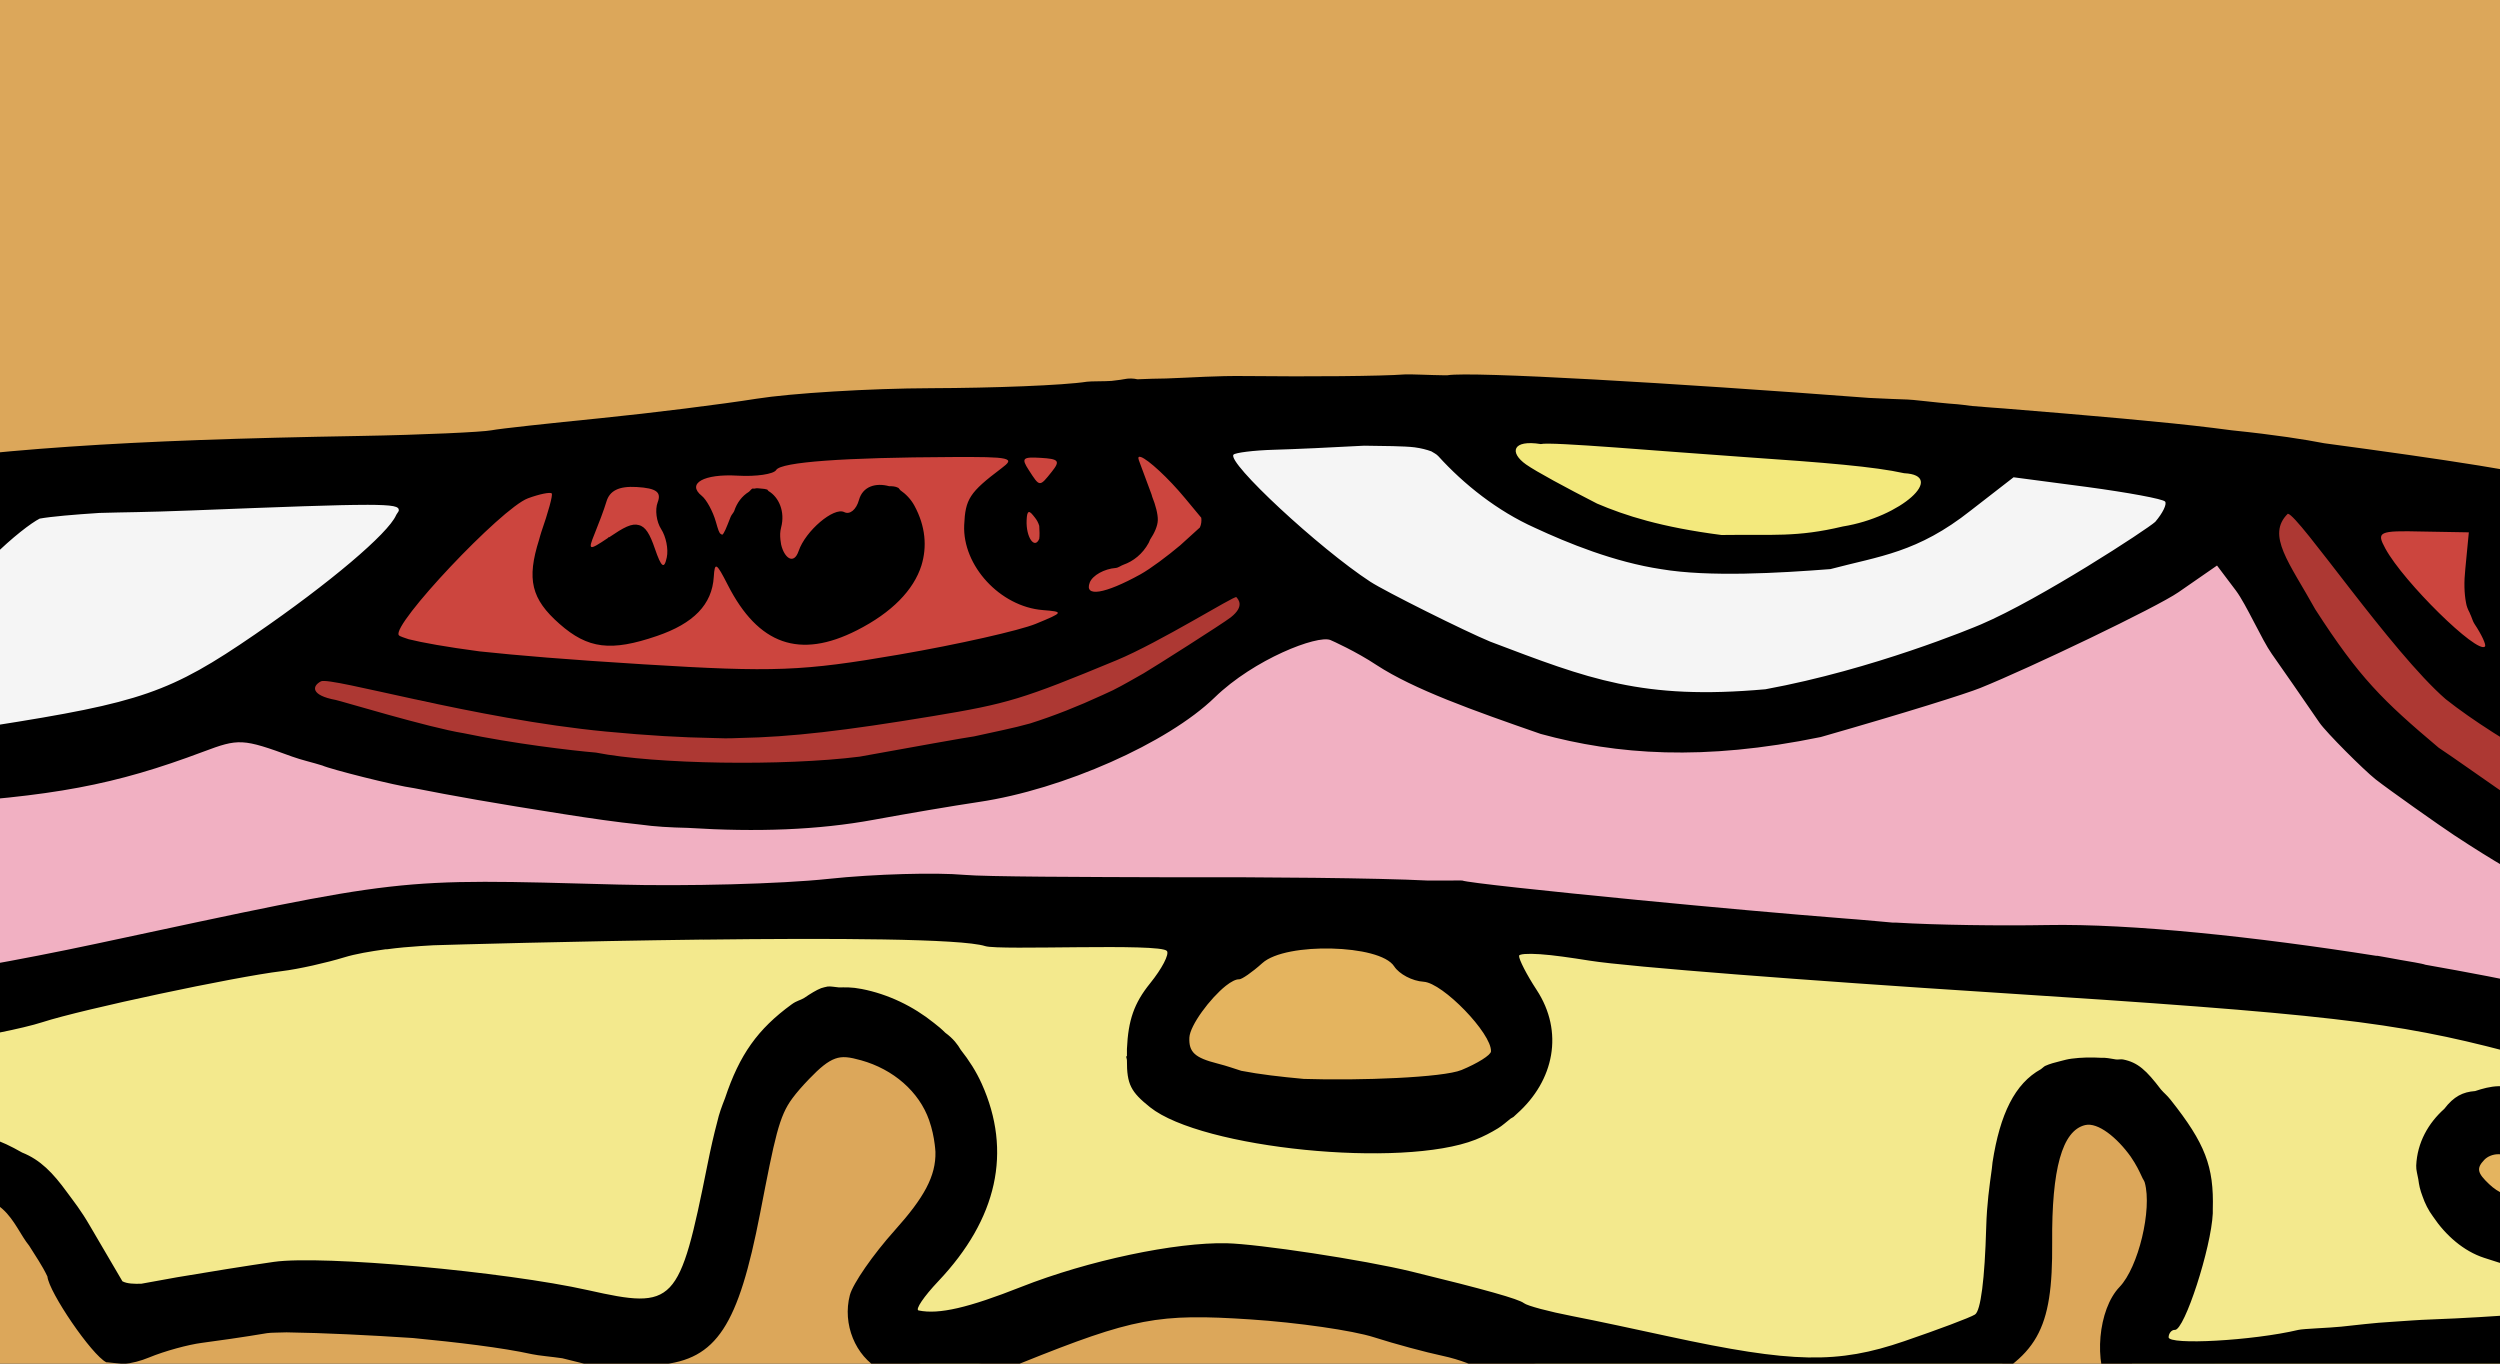 <?xml version="1.0"?><svg width="366.667" height="200" xmlns="http://www.w3.org/2000/svg">
 <rect width="100%" height="100%" fill="#333333" stroke="none"/>
 <title>sandwich</title>
 <g>
  <title>Layer 1</title>
  <g id="layer1">
   <g id="g6724">
    <path d="m277.972,-149.068c-72.289,1.685 -135.185,47.487 -198.549,81.864c-16.189,3.278 -40.552,18.54 -52.891,1.623c16.611,-25.737 47.139,-33.51 70.679,-49.285c22.941,1.527 35.596,-28.594 5.759,-28.555c-45.61,-14.218 -95.516,-3.108 -133.36,29.501c-26.772,20.038 -53.804,43.395 -83.084,58.326c-20.38,4.893 -15.56,-26.699 -3.564,-34.896c6.243,-13.304 32.283,-20.748 25.14,-35.69c-24.226,-4.016 -49.572,12.252 -72.93,21.29c-37.046,20.78 -69.161,57.885 -74.28,106.883c7.535,25.205 -14.109,15.016 -19.856,35.746c-6.42,37.228 31.259,55.604 57.275,60.359c83.409,1.217 165.224,-26.968 248.88,-26.409c73.624,-5.799 147.507,-13.526 221.356,-6.108c65.153,1.493 128.529,19.725 193.147,26.798c34.954,-0.943 78.119,13.238 105.885,-18.3c24.838,-37.469 1.052,-89.951 -28.351,-113.993c-43.77,-47.034 -106.895,-62.78 -164.908,-52.639c-42.385,8.781 -83.458,30.052 -126.392,32.079c-10.728,-17.786 23.149,-28.332 34.487,-35.916c32.06,-19.182 68.631,-21.869 103.991,-24.413c15.936,-18.856 -19.415,-20.537 -30.865,-22.773c-25.64,-4.938 -51.57,-7.71 -77.571,-5.492z" id="path4420" stroke-miterlimit="4" stroke-linejoin="round" stroke-linecap="round" fill="#dca75a"/>
    <path d="m118.713,148.779c-18.563,8.37 -7.51,52.298 -33.461,43.116c-22.027,-3.686 -44.989,-7.409 -66.745,0.112c-7.458,-14.278 -20.748,-34.311 -36.317,-18.764c-5.649,19.431 -19.104,22.973 -35.8,19.115c-44.741,-1.397 -90.391,1.681 -134.365,5.349c-1.505,-25.101 -45.905,-26.483 -38.992,1.188c-16.525,2.189 -35.61,20.254 -22.84,39.903c30.808,47.393 88.792,39.365 133.93,34.844c76.9,-11.722 154.62,-8.365 231.914,-13.586c69.061,0.026 138.45,-6.48 206.986,7.211c50.508,5.176 107.389,22.161 153.121,-12.77c14.981,-7.943 37.458,-33.761 18.083,-50.02c-27.943,-15.513 -60.996,-9.828 -91.255,-11.757c-27.865,2.611 -56.023,2.601 -83.539,8.313c-10.516,-6.982 10.778,-26.75 -2.469,-37.409c-14.585,-17.777 -25.905,9.431 -22.942,25.058c-18.783,23.048 -51.108,9.326 -75.103,4.632c-26.162,-10.701 -54.311,-9.249 -80.144,1.663c-18.004,-2.253 15.885,-21.681 2.778,-35.509c-4.465,-8.494 -14.327,-14.868 -22.84,-10.688z" id="path6709" stroke-miterlimit="4" stroke-linejoin="round" stroke-linecap="round" fill="#dca75a"/>
    <path d="m64.495,131.915c-33.778,5.843 -68.114,11.835 -101.029,22.089c-15.612,12.389 -33.969,41.276 -51.739,19.913c-21.823,-15.896 -49.51,-4.075 -73.873,-8.529c-35.966,-2.993 -71.985,-1.182 -107.207,7.974c-0.586,17.839 -5.694,23.242 -26.156,26.12c-21.207,0.104 -41.245,22.651 -30.531,47.273c16.475,9.305 33.701,-18.014 50.162,-23.837c14.971,-13.151 36.806,-11.05 50.661,-24.616c1.428,-19.722 31.6,-16.733 34.671,1.544c24.238,7.766 51.211,-2.364 76.645,-1.029c26.321,0.305 49.328,-3.065 75.308,-0.508c20.196,7.337 19.362,-33.08 39.817,-21.264c9.746,15.826 22.188,24.85 39.506,16.626c21.25,-4.177 45.054,12.102 63.992,-0.238c6.756,-12.205 7.148,-49.657 27.061,-36.968c13.68,5.657 7.067,24.463 -1.65,32.099c-1.699,23.766 26.318,5.107 37.346,4.038c41.966,-7.484 83.623,27.92 125,8.432c11.211,-8.335 -0.428,-38.306 17.284,-37.29c14.736,7.609 4.907,24.022 2.881,36.459c20.719,10.008 45.834,-1.493 68.269,0.142c49.778,-3.619 102.398,-5.882 147.514,22.612c13.446,17.017 30.061,17.667 36.807,-7.043c4.302,-14.594 27.108,-25.903 20.442,-40.47c-16.387,-11.512 -29.644,3.475 -36.43,18.049c-8.078,5.606 -39.474,-0.407 -27.411,-15.307c1.897,-21.895 -25.87,-8.994 -37.69,-12.662c-13.187,5.768 -26.793,18.963 -42.019,7.509c-20.145,-21.492 -50.644,-17.295 -75.943,-25.928c-47.226,-8.641 -95.359,-9.048 -142.943,-13.646c-11.663,7.108 6.928,32.731 -17.284,28.858c-7.821,-1.999 -39.102,3.832 -31.07,-12.826c11.85,-23.593 -21.358,-15.806 -32.921,-17.533c-25.827,-0.96 -51.641,-0.915 -77.47,-0.043zm305.967,36.934c15.842,14.435 -19.474,8.483 -4.63,-0.713c1.567,-0.428 3.089,0.417 4.63,0.713z" id="path1311" stroke-miterlimit="4" stroke-linejoin="round" stroke-linecap="round" fill="#f3e98d"/>
    <path d="m352.252,-122.347c-39.012,5.066 -79.951,18.672 -109.465,49.166c-4.62,24.834 23.632,18.014 35.717,12.69c50.198,-12.736 99.553,-37.193 151.937,-29.068c26.201,8.919 28.356,-19.267 3.396,-24.237c-25.975,-10.118 -54.435,-12.073 -81.585,-8.551z" id="path5184" stroke-miterlimit="4" stroke-linejoin="round" stroke-linecap="round" fill="#e3c693"/>
    <path d="m239.804,-157.737c-57.051,6.382 -113.712,23.287 -165.656,50.682c-16.532,12.432 -41.598,16.998 -50.703,38.505c3.745,25.677 33.584,12.848 48.699,8.893c56.529,-26.816 108.941,-66.2 169.362,-81.44c13.35,-2.128 11.948,-19.268 -1.703,-16.641z" id="path5180" stroke-miterlimit="4" stroke-linejoin="round" stroke-linecap="round" fill="#e3c693"/>
    <path d="m8.733,-153.7c-50.866,5.055 -106.819,23.361 -137.855,73.328c-13.243,19.525 12.08,40.384 26.373,24.047c43.437,-24 78.36,-65.303 124.239,-83.362c8.867,-11.283 -4.762,-16.399 -12.757,-14.014z" id="path5182" stroke-miterlimit="4" stroke-linejoin="round" stroke-linecap="round" fill="#e3c693"/>
    <path d="m194.33,131.797c-14.274,-2.87 -38.029,22.906 -17.181,31.709c15.372,2.1 37.065,7.918 48.045,-7.482c-1.34,-15.573 -18.883,-24.035 -30.864,-24.227zm-251.544,23.871c-11.009,5.169 -41.217,-1.264 -36.423,18.741c13.66,18.953 45.271,9.208 48.975,-14.465c-3.949,-3.609 -7.422,-5.828 -12.551,-4.275zm504.836,6.413c-18.546,7.288 2.576,25.312 14.095,19.12c20.582,-9.535 -3.236,-21.559 -14.095,-19.12zm-83.128,0.119c-17.953,6.511 4.558,32.354 12.963,15.557c2.226,-9.82 -4.786,-17.127 -12.963,-15.557z" id="path1315" stroke-miterlimit="4" stroke-linejoin="round" stroke-linecap="round" fill="#e4b45f"/>
    <path d="m580.661,83.388c1.407,16.819 3.708,36.441 -16.934,42.997c-28.404,15.357 -57.046,-2.853 -83.097,-13.193c-10.014,25.486 -51.038,20.904 -76.045,18.317c-30.264,-3.479 -59.222,-22.756 -74.59,-53.551c-20.801,-1.116 -39.502,19.891 -61.301,21.758c-26.038,8.859 -51.209,-3.537 -75.119,-13.208c-23.652,9.824 -45.518,28.242 -72.32,26.42c-31.655,5.684 -62.414,-10.168 -93.215,-10.031c-23.341,8.911 -49.035,8.608 -72.381,4.459c-22.841,21.491 -49.96,47.185 -82.314,38.245c-14.119,-2.876 -26.418,-16.535 -40.73,-4.843c-38.333,19.252 -95.115,-3.536 -97.168,-57.219c-13.538,-14.82 -28.119,14.132 -36.268,25.586c-14.979,35.377 24.233,77.26 54.786,63.839c57.946,-11.8 117.107,6.319 174.892,-9.275c61.203,-12.585 122.293,-29.872 184.876,-26.976c58.197,-3.231 116.208,1.97 174.183,6.366c66.864,-1.151 131.007,26.014 197.91,25.62c41.119,8.345 85.469,-3.357 110.561,-44.604c9.048,-24.255 -7.195,-46.952 -15.726,-40.708z" id="path2079" stroke-miterlimit="4" stroke-linejoin="round" stroke-linecap="round" fill="#f1b0c2"/>
    <path d="m-250.973,80.095c-6.371,34.479 45.313,54.638 56.276,21.258c-13.679,-13.263 -34.876,-14.122 -50.412,-25.414c-1.955,1.386 -3.909,2.771 -5.864,4.157z" id="path2841" stroke-miterlimit="4" stroke-linejoin="round" stroke-linecap="round" fill="#f3e97d"/>
    <path d="m-263.833,62.4c-16.516,44.477 22.774,93.32 62.449,88.95c29.799,1.947 67.321,-14.638 68.964,-54.01c-10.413,-14.252 -32.701,-1.746 -47.771,-4.063c-17.725,7.335 -36.323,32.725 -55.778,14.449c-19.044,-6.873 -4.499,-50.92 -27.864,-45.326z" id="path2843" stroke-miterlimit="4" stroke-linejoin="round" stroke-linecap="round" fill="#f5f5f5"/>
    <path d="m27.526,67.15c-17.547,-3.213 -31.977,6.084 -45.679,17.339c-17.457,8.959 -34.996,-7.841 -51.749,-5.107c-9.256,21.487 22.329,24.816 33.333,32.302c35.33,8.558 75.119,-1.775 100.309,-32.659c3.086,-21.361 -26.386,-9.359 -36.214,-11.876z" id="path1326" stroke-miterlimit="4" stroke-linejoin="round" stroke-linecap="round" fill="#f5f5f5"/>
    <path d="m-21.445,70.95c-13.579,-2.73 -48.213,12.627 -21.205,21.837c12.304,3.721 45.357,-1.133 36.493,-20.237c-4.146,-4.889 -10.199,-1.118 -15.288,-1.6z" id="path1318" stroke-miterlimit="4" stroke-linejoin="round" stroke-linecap="round" fill="#f3e97d"/>
    <path d="m186.682,58.006c-25.879,2.492 0.528,28.821 11.728,33.965c38.687,26.115 88.603,18.384 123.457,-12.113c6.628,-19.343 -27.206,-22.042 -36.523,-11.638c-24.601,15.846 -54.766,6.235 -76.543,-10.451c-7.372,-0.743 -14.745,-0.046 -22.119,0.238z" id="path1335" stroke-miterlimit="4" stroke-linejoin="round" stroke-linecap="round" fill="#f5f5f5"/>
    <path d="m224.954,57.531c-23.143,11.454 8.615,23.153 21.054,22.274c12.037,1.222 46.647,6.674 39.942,-14.322c-17.595,-9.202 -41.563,-5.327 -60.997,-7.951z" id="path1333" stroke-miterlimit="4" stroke-linejoin="round" stroke-linecap="round" fill="#f3e97d"/>
    <path d="m565.592,70.832c-15.827,7.033 0.504,36.746 -22.013,34.136c-19.141,2.36 -32.011,-22.34 -52.162,-14.719c-23.27,-5.095 -20.15,23.042 -1.261,28.361c25.748,19.148 65.78,28.004 89.943,1.982c10.616,-14.687 -4.981,-60.649 -10.386,-47.047l-4.121,-2.713z" id="path1343" stroke-miterlimit="4" stroke-linejoin="round" stroke-linecap="round" fill="#f5f5f5"/>
    <path d="m557.465,76.651c-9.426,15.195 -45.18,2.087 -35.412,27.089c16.064,16.363 49.075,6.675 43.922,-23.572c-3.408,-4.517 -2.688,-6.971 -8.51,-3.517z" id="path1341" stroke-miterlimit="4" stroke-linejoin="round" stroke-linecap="round" fill="#f3e97d"/>
    <path d="m162.197,89.714c-36.383,15.944 -76.221,11.306 -113.58,2.85c-22.573,13.445 13.761,24.071 25.565,23.522c37.982,6.069 82.025,6.431 113.324,-22.572c5.057,-20.906 -18.111,-8.881 -25.309,-3.8z" id="path1316" stroke-miterlimit="4" stroke-linejoin="round" stroke-linecap="round" fill="#ad3833"/>
    <path d="m113.637,61.45c-13.948,3.22 -26.454,3.857 -40.021,5.7c-15.905,7.327 -31.924,38.605 -3.498,36.103c30.585,3.199 66.47,5.405 92.964,-9.383c12.211,-0.934 28.423,-18.633 12.502,-28.992c-15.651,-16.408 -9.612,9.384 -16.371,12.367c11.162,-29.654 -33.824,-13.306 -45.576,-15.795zm13.992,20.902c-11.956,9.661 2.218,-4.666 0,0zm-36.008,4.275c-2.199,1.168 -0.107,-1.04 0,0z" id="path1351" stroke-miterlimit="4" stroke-linejoin="round" stroke-linecap="round" fill="#cc453e"/>
    <path d="m329.995,71.544c-4.512,25.287 22.192,43.107 38.871,54.219c33.847,19.11 77.167,19.884 109.895,-1.253c1.756,-26.919 -21.906,-4.111 -34.958,-4.794c-37.129,7.032 -83.941,-15.568 -103.314,-49.598c-4.27,-3.04 -6.933,-2.459 -10.494,1.425z" id="path1353" stroke-miterlimit="4" stroke-linejoin="round" stroke-linecap="round" fill="#ad3833"/>
    <path d="m349.337,70.594c-17.797,13.566 12.121,31.291 21.441,36.732c18.449,20.047 19.125,-21.34 23.067,-1.567c-9.744,16.647 19.999,16.303 29.566,17.801c11.755,1.439 21.232,-2.78 32.716,-4.038c18.125,0.298 25.374,-19.668 8.128,-28.502c-11.986,-14.073 -24.327,16.056 -27.572,-1.425c-18.07,-13.782 -43.762,-8.405 -61.728,-15.557c-9.446,3.996 -13.621,-7.354 -25.617,-3.444zm32.099,21.377c-6.91,0.897 0.223,-3.217 0,0zm26.337,9.857c-0.886,2.157 -15.076,1.267 0,0zm24.177,6.294c-2.021,1.035 1.043,-2.902 0,0z" id="path1349" stroke-miterlimit="4" stroke-linejoin="round" stroke-linecap="round" fill="#cc453e"/>
    <path d="m-60.232,101.709c-21.508,23.527 -52.041,30.795 -80.659,23.752c-24.006,10.139 6.774,29.966 20.268,27.314c27.63,0.047 62.065,-12.81 74.074,-43.228c-1.094,-7.487 -7.879,-11.045 -13.683,-7.838z" id="path2880" stroke-miterlimit="4" stroke-linejoin="round" stroke-linecap="round" fill="#ad3833"/>
    <path d="m-99.841,84.37c-11.754,1.748 -40.05,2.88 -31.276,24.346c20.979,14.568 -8.334,-6.939 -10.391,13.538c4.217,21.759 28.855,6.48 41.916,6.305c14.697,-5.056 39.122,-13.002 38.44,-32.046c-10.359,-12.123 -24.649,-12.24 -38.689,-12.143z" id="rect1318" stroke-miterlimit="4" stroke-linejoin="round" stroke-linecap="round" fill="#cc453e"/>
    <path d="m275.88,-162.292c-4.48,-0.197 -8.371,-0.114 -11.831,0.119c-3.764,0.253 -11.243,0.482 -16.564,0.594c-1.575,0.033 -4.221,0.544 -6.379,0.713c-2.965,0.226 -5.391,0.499 -8.128,0.831c-2.601,0.314 -5.015,0.346 -7.202,0.713c-6.616,1.108 -15.059,2.372 -18.827,2.731c-10.882,1.038 -17.762,2.298 -25.206,4.869c-3.811,1.317 -10.896,3.359 -15.638,4.513c-4.742,1.154 -9.628,2.616 -10.905,3.206c-2.918,1.35 -7.246,2.968 -16.461,6.175c-7.178,2.499 -7.337,2.544 -9.979,-0.119c-2.272,-2.29 -5.736,-4.186 -10.597,-5.819c-0.467,-0.163 -1.042,-0.508 -1.44,-0.594c-0.326,-0.07 -0.811,-0.169 -1.132,-0.238c-2.955,-0.854 -6.238,-1.592 -10.288,-2.375c-6.201,-1.2 -14.802,-3.058 -19.136,-4.038c-20.167,-4.56 -41.187,-6.778 -59.568,-6.532c-0.05,0.001 -0.053,-0.001 -0.103,0c-0.654,-0.002 -1.32,0.109 -1.955,0.119c-5.177,0.128 -10.261,0.404 -14.918,0.95c-8.487,0.994 -17.164,1.928 -19.342,2.138c-1.689,0.163 -26.614,5.602 -31.276,7.126c-4.662,1.524 -40.207,11.296 -45.268,12.588c-6.053,1.546 -7.865,2.186 -11.831,3.325c-0.411,0.11 -0.395,0.124 -0.823,0.238c-0.083,0.022 -0.124,0.097 -0.206,0.119c-3.22,0.939 -8.893,2.323 -10.185,2.85c-1.274,0.52 -8.044,2.686 -15.021,4.869c-1.883,0.589 -3.399,1.322 -5.453,2.019c-5.554,1.886 -11.685,3.906 -14.712,5.225c-2.665,1.162 -6.728,2.906 -10.494,4.513c-0.765,0.302 -1.494,0.627 -2.469,1.069c-1.142,0.485 -2.313,1.012 -3.292,1.425c-4.067,1.714 -9.3,4.874 -13.066,7.601c-0.026,0.02 -0.18,-0.02 -0.206,0c-0.026,0.02 -0.076,0.098 -0.103,0.119c-0.572,0.42 -1.381,0.918 -1.852,1.306c-3.571,2.943 -9.331,6.908 -12.86,8.907c-3.529,1.999 -9.459,6.652 -13.169,10.213c-2.603,2.499 -5.922,6.248 -9.156,10.094c-0.683,0.689 -3.129,3.349 -3.395,3.919c-4.292,5.359 -9.764,15.79 -12.14,19.595c-0.323,0.517 -0.685,1.731 -1.029,2.375c-0.033,0.054 -0.07,0.066 -0.103,0.119c-1.959,3.133 -4.596,9.163 -5.864,13.42c-0.66,2.213 -1.269,4.123 -1.955,6.413c-3.961,12.282 -7.31,25.709 -7.613,32.54c-0.033,0.748 -0.156,1.181 -0.206,1.781c-0.228,2.605 -1.881,5.245 -4.938,8.788c-2.682,2.386 -6.99,7.058 -9.568,10.451c-3.461,5.723 -3.997,8.46 -5.144,15.676l-1.235,14.014c0,0 -2.083,11.264 -7.922,14.726c-2.829,1.593 -13.306,12.408 -21.399,21.733c-2.079,2.396 -3.472,4.189 -4.938,6.057c-0.313,0.404 -6.011,9.854 -6.276,13.42c-0.201,0.932 -1.399,8.196 -1.646,12.113c0.188,4.049 1.22,8.873 2.058,12.707c1.425,6.526 3.012,9.507 8.436,16.27c2.192,2.733 3.49,4.009 5.247,5.938c1.167,1.282 3.015,3.666 3.498,4.038c4.333,3.338 1.049,4.72 -2.984,6.057c-4.496,1.331 -8.878,3.538 -13.375,4.869c-2.894,1.009 -4.296,2.855 -4.835,3.8c-0.482,0.724 -0.754,1.441 -1.029,2.138c-1.174,2.975 -0.683,5.731 1.955,7.957c3.182,2.686 6.511,2.712 20.37,0c6.428,-1.258 9.606,-1.519 10.288,-1.069c0.044,0.036 0.067,0.079 0.103,0.119c0.008,0.086 -0.146,0.136 -0.206,0.238c-0.183,0.256 -0.582,0.65 -1.337,1.069c-0.496,0.305 -1.328,0.607 -2.058,0.95c-1.113,0.511 -2.467,1.123 -4.115,1.781c-4.443,1.593 -9.595,2.943 -13.786,3.444c-11.373,-0.607 -14.718,0.129 -19.547,4.157c-0.84,0.701 -1.687,1.751 -2.572,2.731c-0.316,0.328 -0.844,0.821 -1.132,1.188c-1.499,1.82 -4.743,6.446 -5.453,7.838c-0.578,0.876 -2.286,5.677 -2.366,5.819c-2.223,3.934 -2.288,19.596 -0.103,28.502c0.367,1.494 0.39,2.536 0.514,3.563c0.016,0.49 2.086,6.578 7.305,4.275c3.103,-1.234 9.385,-4.088 11.111,-6.413c1.726,-2.325 5.65,-5.095 7.51,-6.057c0.791,-0.409 2.513,-1.821 3.909,-2.731c0.057,-0.037 0.148,0.038 0.206,0c0.048,-0.047 0.257,-0.188 0.309,-0.237c1.771,-1.17 3.197,-2.024 4.938,-3.325c7.709,-5.762 28.469,-18.479 33.745,-20.664l3.601,-1.544c0.165,0.127 0.286,0.827 0.412,1.425l-0.309,6.057c-0.662,14.894 6.965,28.36 22.428,39.665c12.301,8.993 26.345,14.368 43.313,16.626c19.42,2.584 44.549,3.308 50.309,1.425c2.791,-0.913 8.322,-1.911 12.346,-2.138c4.023,-0.226 9.123,-0.475 11.317,-0.594c5.466,-0.295 26.035,-2.696 37.037,-4.394c4.982,-0.769 16.064,-1.913 24.589,-2.494c7.334,-0.5 13.058,-0.999 16.049,-1.306c3.314,-0.128 8.829,-0.251 12.757,-0.356c3.063,-0.015 4.392,-0.069 8.025,0c8.266,0.157 17.139,0.1 19.65,-0.119c2.511,-0.219 9.895,-0.488 16.461,-0.475c6.566,0.013 13.242,-0.021 14.815,-0.237c5.318,-0.732 29.048,-1.806 39.918,-1.781c5.941,0.014 14.414,-0.644 18.827,-1.425c2.111,-0.374 6.293,-0.671 11.111,-0.831c0.433,-0.014 0.686,0.012 1.132,0c4.958,-0.138 10.637,-0.148 15.947,0c11.095,0.309 20.513,0.299 20.988,0c0.475,-0.299 8.815,-0.482 18.519,-0.356c9.704,0.125 21.743,-0.073 26.749,-0.475c20.345,-1.635 31.143,-2.058 46.399,-1.425c0.227,0.009 0.388,-0.01 0.617,0c0.321,0.014 0.603,0.104 0.926,0.119c4.985,0.226 10.395,0.504 16.872,0.95c16.211,1.117 33.01,2.849 37.346,3.8c4.336,0.952 15.052,2.49 23.765,3.444c8.714,0.954 20.648,2.518 26.543,3.563c9.853,1.746 31.742,3.841 51.338,5.225c14.158,1.181 25.99,1.825 31.996,1.306c0.307,-0.015 1.082,0.021 1.337,0l4.321,-0.594c1.461,-0.25 2.961,-0.753 4.424,-1.069c19.005,-4.102 38.085,-13.382 55.041,-27.433c9.651,-7.998 15.103,-16.278 17.593,-26.721c0.934,-3.915 1.845,-7.302 1.955,-7.482c0.11,-0.18 4.75,1.874 10.288,4.632c12.482,6.214 19.529,12.215 27.881,23.277c0.699,0.926 1.309,1.253 1.955,1.9c0.585,0.856 1.286,1.439 2.058,1.9c0.286,0.169 0.547,0.252 0.823,0.356c0.036,0.012 0.067,0.108 0.103,0.119c0.146,0.094 0.293,0.231 0.411,0.238c0.03,0.002 0.062,0.033 0.103,0c0.059,0.007 0.147,-0.003 0.206,0c0.076,0.005 0.131,0.001 0.206,0c2.974,0.232 5.367,-3.647 7.716,-11.995c1.393,-4.949 15.325,-30.359 18.107,-33.015c0.712,-0.68 2.958,-3.692 4.938,-6.769c3.805,-5.914 11.594,-11.911 16.975,-12.945c3.956,-0.76 5.335,-3.649 3.395,-7.482c-0.086,-0.171 -1.388,-1.41 -1.852,-1.781c-3.616,-2.869 -12.456,-2.592 -23.138,-3.247c-5.151,-0.316 -15.847,-0.315 -19.763,1.822c-1.957,1.068 -2.643,3.638 -2.058,6.413c0.208,2.704 -1.002,4.651 -2.366,7.482c-0.823,1.306 -2.67,5.96 -7.716,6.294c-19.423,0.097 -23.92,-2.537 -22.22,-11.995c0.64,-2.632 1.122,-7.784 6.129,-7.746c3.85,-0.954 7.213,-1.612 13.383,-2.443c7.351,-1.865 15.488,-6.754 23.108,-12.226c10.965,-6.07 17.272,-13.765 25.545,-21.038c8.842,-9.629 12.197,-22.365 12.312,-26.246c1.323,-11.36 -3.974,-20.267 -6.8,-22.689c-5.231,-4.458 -15.741,-13.03 -17.727,-14.504c-1.378,-1.933 -3.185,-3.247 -2.201,-7.287c0.939,-3.647 2.2,-6.55 2.817,-10.94c0.497,-3.867 1.092,-8.396 1.149,-9.077c1.082,-13.553 -0.32,-25.212 -4.115,-35.153c-0.259,-0.736 -0.545,-1.461 -0.823,-2.138c-0.36,-0.843 -0.529,-1.796 -0.926,-2.613c-1.533,-3.153 -3.782,-8.653 -5.247,-12.707c-0.651,-2.318 -1.765,-4.725 -3.601,-7.601c-7.898,-13.783 -25.684,-32.932 -40.021,-42.397c-2.317,-1.529 -11.058,-8.904 -12.654,-10.332c-2.876,-2.573 -10.967,-8.53 -21.605,-15.914c-3.034,-2.106 -12.022,-8.491 -19.959,-14.132c-7.937,-5.642 -17.586,-11.951 -21.502,-14.014c-3.916,-2.062 -8.141,-4.21 -9.362,-4.869c-9.989,-5.386 -27.25,-13.213 -42.695,-19.714c-0.52,-0.256 -1.503,-0.757 -1.852,-0.95c-3.818,-2.108 -12.261,-5.196 -21.193,-8.076c-1.393,-0.467 -3.511,-1.267 -4.527,-1.544c-2.751,-0.749 -3.211,-0.845 -5.35,-1.425c-1.115,-0.317 -2.111,-0.541 -3.189,-0.831c-9.886,-2.656 -16.593,-4.272 -24.691,-5.819c-0.185,-0.035 -0.325,-0.083 -0.514,-0.119c-0.096,-0.023 -0.109,-0.096 -0.206,-0.119c-1.235,-0.235 -1.702,-0.314 -3.189,-0.594c-0.632,-0.119 -1.126,-0.24 -1.749,-0.356c-0.027,-0.007 -0.075,0.007 -0.103,0c-24.284,-4.529 -42.271,-7.024 -55.35,-7.601zm-30.556,11.876c2.427,0.29 -2.601,2.089 -15.329,5.582c-21.901,6.01 -40.608,13.228 -53.601,20.308c-0.011,0.001 -0.094,0.119 -0.103,0.119c-0.09,-0.003 -4.702,2.497 -6.173,3.444c-0.115,0.074 -38.143,20.817 -44.856,24.108c-6.713,3.291 -22.853,14.292 -27.058,15.914c-2.78,1.072 -6.417,3.053 -8.128,4.513c-1.711,1.46 -6.244,3.885 -9.979,5.344c-2.198,0.859 -3.092,1.422 -4.63,2.138c-3.558,1.421 -6.434,2.486 -8.745,3.325c-0.173,0.042 -0.239,0.08 -0.412,0.119c-2.502,0.565 -8.322,2.01 -13.066,3.206c-9.098,2.296 -17.237,2.343 -21.399,0.119c-2.716,-1.451 -3.029,-5.9 -0.823,-9.026c0.131,-0.176 0.26,-0.409 0.411,-0.594c2.289,-2.733 11.201,-9.02 15.844,-11.163c0.958,-0.442 2.522,-1.529 3.498,-2.375c0.976,-0.846 8.16,-4.895 15.844,-8.907c7.683,-4.012 14.95,-8.16 16.255,-9.382c3.245,-3.038 15.202,-9.004 21.502,-10.688c2.848,-0.762 15.987,-5.208 17.901,-6.057c3.644,-1.615 11.473,-4.587 19.342,-7.363c0.907,-0.322 18.304,-6.168 22.325,-7.244c5.064,-1.355 10.744,-3.142 12.654,-3.919c5.963,-2.425 29.499,-7.377 33.745,-7.126c2.225,0.132 21.167,-3 25.309,-3.563c1.99,-0.27 2.906,-0.329 4.321,-0.475c1.722,-0.142 3.402,-0.268 5.35,-0.356zm-226.852,3.919c1.126,0.312 0.174,0.965 -3.292,2.019c-2.42,0.736 -7.925,2.893 -12.243,4.75c-4.318,1.858 -13.188,7.086 -15.226,8.669c-1.302,0.614 -3.294,1.901 -5.453,3.682c-2.851,2.351 -10.43,7.823 -13.066,9.619c-2.635,1.796 -7.924,6.106 -11.728,9.619c-3.325,3.071 -7.784,6.752 -11.008,9.144c-0.818,0.487 -5.172,3.742 -7.099,5.107c-0.632,0.456 -1.407,0.896 -1.955,1.306c-0.927,0.695 -3.289,2.404 -4.733,3.444c-7.55,5.387 -17.452,12.156 -22.222,15.201c-2.897,1.849 -18.537,13.645 -22.119,14.845c-14.731,4.932 -19.611,-8.962 -8.436,-24.108c9.095,-12.327 20.86,-23.447 30.658,-28.977c3.132,-1.768 7.766,-4.78 10.288,-6.65c2.522,-1.871 10.078,-6.25 10.391,-6.532c2.824,-1.458 5.724,-2.877 9.156,-4.394c6.257,-2.22 16.676,-6.008 21.914,-8.076c2.284,-0.649 3.868,-0.932 5.864,-1.425c7.515,-1.87 28.212,-5.475 40.741,-6.888c5.169,-0.583 8.442,-0.668 9.568,-0.356zm277.675,4.394c4.023,-0.201 6.495,-0.1 9.465,0c0.763,0.044 1.728,0.065 2.469,0.119c2.183,0.158 5.187,0.401 7.922,0.594c4.025,0.527 9.267,1.146 17.49,1.9c19.246,1.765 46.306,8.754 48.56,9.382c2.254,0.628 3.816,1.45 3.498,1.781c-0.59,0.614 -15.751,1.884 -27.058,2.256c-9.274,0.305 -21.137,1.803 -24.589,3.088c-1.669,0.621 -8.636,2.273 -15.535,3.682c-7.07,1.444 -16.036,4.374 -20.473,6.65c-15.911,8.161 -27.311,13.531 -30.556,15.439c-13.75,8.084 -16.103,9.578 -19.65,12.707c-9.707,9.347 -9.745,12.26 -10.7,18.645c-0.741,3.119 1.131,7.504 3.704,9.857c2.888,2.641 6.2,3.393 10.905,4.394c8.098,-0.191 22.565,-4.494 25.412,-5.225c2.847,-0.731 7.366,-2.032 10.082,-2.85c2.716,-0.818 15.909,-4.028 20.267,-4.988c4.359,-0.96 15.653,-5.432 17.798,-6.175c2.091,-0.506 4.051,-0.917 7.613,-2.138c5.127,-1.757 15.545,-4.927 23.148,-7.126c7.603,-2.199 17.795,-5.762 25.926,-6.65c7.573,-0.863 13.446,-1.715 41.461,0c13.368,0.818 21.763,1.575 29.218,3.325c7.455,1.75 13.928,4.47 23.457,9.026c6.219,2.974 13.066,6.004 15.226,6.65c4.873,1.459 6.598,2.562 21.296,14.607c6.503,5.329 12.073,9.722 12.346,9.738c0.273,0.016 2.413,1.796 4.733,3.919c18.116,16.58 30.183,31.762 31.996,40.259c0.39,1.828 1.527,4.812 2.572,6.532c1.045,1.72 3.21,7.416 4.733,12.707c0.878,3.051 1.17,5.187 1.543,7.482c0.291,1.868 0.325,3.694 0.514,5.582c0.106,2.678 0.216,5.252 0,9.619c-0.736,14.853 -2.361,19.684 -9.054,27.077c-1.192,1.317 -1.382,1.918 -2.16,2.969c-2.927,2.883 -5.999,5.411 -8.642,7.007c-4.003,1.866 -9.218,3.81 -13.683,4.988c-2.603,0.687 -5.635,1.125 -9.054,1.425c-0.597,0.054 -1.222,0.19 -1.852,0.238c-3.731,0.245 -7.818,0.238 -13.066,0.119c-8.747,-0.199 -18.384,-0.101 -21.399,0.119c-5.222,0.381 -24.625,-0.776 -46.708,-2.731c-5.607,-0.496 -12.253,-1.648 -14.712,-2.613c-4.551,-1.786 -20.922,-4.943 -37.243,-7.126c-4.974,-0.665 -12.034,-2.064 -15.741,-3.088c-6.417,-1.773 -18.803,-3.647 -36.728,-6.057c-2.891,-0.557 -7.042,-1.225 -13.58,-1.9c-1.185,-0.149 -1.54,-0.202 -2.778,-0.356c-6.849,-0.852 -18.026,-1.827 -30.658,-2.85c-0.534,-0.045 -1.108,-0.074 -1.646,-0.119c-0.937,-0.075 -2.031,-0.163 -2.984,-0.238c-0.928,-0.104 -1.516,-0.229 -3.395,-0.356c-1.529,-0.12 -5.792,-0.629 -6.07,-0.594c-0.166,0.021 -4.198,-0.175 -5.658,-0.238c-29.013,-2.21 -58.183,-3.905 -61.831,-3.325c-0.147,0.023 -0.559,-0.022 -0.72,0c-1.415,-0.005 -4.819,-0.174 -5.556,-0.119c-3.451,0.257 -13.874,0.341 -23.251,0.237c-4.688,-0.051 -7.497,0.213 -11.728,0.356c-1.426,0.005 -2.745,0.067 -4.218,0.119c-0.573,-0.129 -1.239,-0.174 -2.058,0c-0.528,0.112 -1.181,0.15 -1.749,0.238c-0.837,0.073 -3.068,0.036 -3.601,0.119c-3.464,0.537 -13.77,0.922 -22.84,0.95c-9.07,0.028 -20.578,0.743 -25.617,1.544c-5.039,0.801 -15.301,2.091 -22.84,2.85c-7.539,0.759 -14.787,1.532 -16.049,1.781c-1.262,0.25 -9.953,0.669 -19.342,0.831c-34.997,0.604 -53.237,1.843 -75.823,5.225c-5.352,0.801 -17.519,2.466 -26.955,3.682c-23.66,3.048 -41.325,6.062 -47.222,7.957c-1.906,0.365 -3.86,0.676 -5.967,0.95c-2.337,0.23 -38.427,5.956 -45.782,6.176c-4.071,0.121 -10.728,0.582 -14.815,1.069c-4.087,0.487 -25.286,3.097 -27.572,3.206c-6.858,0.328 -16.99,-2.577 -31.893,-9.026c-5.661,-2.45 -8.959,-4.069 -11.728,-5.7c-0.681,-0.383 -1.381,-0.841 -1.955,-1.188c-2.506,-1.673 -4.36,-3.33 -6.687,-5.938c-7.818,-8.76 -11.498,-20.043 -9.877,-28.383c0.157,-0.658 0.193,-1.379 0.412,-2.019c0.01,-0.028 -0.01,-0.091 0,-0.119c0.416,-1.201 1.01,-2.318 1.646,-3.444c2.653,-4.245 7.496,-9.8 8.539,-9.738c0.445,0.026 1.289,3.183 1.852,7.007c0.563,3.824 1.395,8.149 1.852,9.619c2.435,7.838 4.012,14.322 3.909,16.626c-0.14,3.156 4.437,3.891 6.687,1.069c0.596,-0.748 0.877,-2.318 1.029,-4.275c0.092,-0.477 0.43,-9.393 -0.72,-11.52c-0.011,-0.021 -0.709,-4.448 -1.235,-6.65c-2.988,-12.523 -4.272,-25.306 -3.601,-33.727c0.084,-0.534 0.108,-0.956 0.206,-1.544c0.253,-1.524 2.891,-11.266 3.498,-15.201c0.448,-2.903 1.018,-5.684 1.646,-8.313c0.557,-2.333 1.242,-4.497 1.955,-6.65c0.123,-0.372 0.181,-0.82 0.309,-1.188c1.634,-4.693 3.683,-8.948 6.173,-13.063c2.625,-4.339 4.794,-8.35 4.835,-8.907c0.161,-2.167 10.684,-15.405 16.872,-21.258c3.583,-3.389 10.192,-8.796 14.712,-11.995c4.52,-3.198 10.855,-7.921 14.095,-10.451c1.509,-1.178 3.731,-2.607 6.07,-3.919c0.247,-0.138 0.47,-0.22 0.72,-0.356c2.469,-1.349 5.04,-2.615 7.202,-3.444c1.811,-0.694 4.214,-1.858 6.584,-2.85c3.46,-1.448 7.018,-2.805 9.671,-4.038c4.47,-2.077 12.022,-4.779 16.77,-6.057c4.748,-1.278 10.726,-3.16 13.272,-4.157c4.593,-1.797 13.206,-3.571 13.169,-2.731c-0.011,0.241 -3.068,2.75 -6.79,5.582c-7.109,5.408 -15.685,14.522 -22.016,22.683c-0.133,0.168 -0.384,0.308 -0.514,0.475c-0.048,0.063 -0.055,0.174 -0.103,0.238c-1.36,1.781 -2.435,3.25 -3.498,4.869c-0.504,0.764 -1.227,1.662 -1.646,2.375c-0.29,0.494 -0.26,0.737 -0.514,1.188c-0.215,0.394 -0.64,0.935 -0.823,1.306c-0.352,0.714 -0.518,1.433 -0.823,2.138c-0.516,1.154 -1.149,2.672 -1.44,3.8c-2.21,6.922 -2,13.307 0.617,19.001c0.224,0.574 0.451,1.139 0.72,1.663c0.112,0.202 0.19,0.394 0.309,0.594c0.509,0.858 1.037,1.446 1.543,2.138c1.271,1.737 2.539,3.162 4.115,4.038l1.132,0.356c1.857,0.79 3.98,1.371 6.893,1.544c7.739,0.458 11.758,-1.057 19.342,-7.007c3.717,-2.916 10.545,-7.806 15.123,-10.926c8.708,-5.933 20.769,-14.623 29.527,-21.258c2.836,-2.149 7.123,-5.165 9.568,-6.769c2.445,-1.604 6.759,-5.268 9.568,-8.076c0.723,-0.722 1.344,-1.162 2.058,-1.781c0.724,-0.624 1.507,-1.272 2.263,-1.9c1.062,-0.754 22.105,-15.965 34.671,-23.277c0.792,-0.411 1.704,-1.05 2.469,-1.425c0.081,-0.04 0.125,-0.079 0.206,-0.119c0.107,-0.052 0.304,-0.067 0.412,-0.119c2.007,-0.97 4.013,-1.872 6.07,-2.731c6.432,-2.472 14.717,-4.798 24.691,-7.007c9.305,-2.061 14.902,-2.488 27.572,-1.9c8.738,0.406 17.693,1.196 19.856,1.781c2.163,0.585 5.65,1.456 7.819,1.9c4.198,0.86 16.887,4.079 21.091,5.344c3.469,1.044 3.097,3.118 -0.72,3.919c-9.169,1.924 -29.917,11.338 -36.831,16.745c-1.211,0.947 -1.507,0.921 -2.572,1.663c-2.538,1.559 -5.044,3.056 -7.099,4.038c-1.975,0.768 -4.896,2.405 -8.951,4.75c-8.474,4.901 -19.734,12.065 -28.498,18.526c-2.251,1.66 -4.874,5.189 -6.893,9.026c-0.856,1.414 -1.372,2.939 -1.852,4.394c-0.161,0.419 -0.379,0.782 -0.514,1.188c-0.085,0.326 -0.24,0.619 -0.309,0.95c-0.075,0.36 -0.054,0.719 -0.103,1.069c-0.18,0.784 -0.486,1.725 -0.514,2.375c-0.09,2.033 0.808,3.869 2.16,5.7c0.072,0.097 0.131,0.26 0.206,0.356c0.616,0.827 1.381,1.566 2.263,2.256c3.678,3.109 9.106,5.354 15.226,5.7c4.081,0.231 10.226,-0.628 16.872,-2.019c9.626,-2.014 20.388,-5.166 28.498,-8.907c1.916,-0.884 71.971,-42.675 74.28,-43.228c1.447,-0.346 31.265,-15.668 34.774,-17.22c6.103,-2.7 35.802,-12.659 43.519,-14.726c1.694,-0.409 3.079,-0.93 4.938,-1.306c3.681,-0.552 17.954,-2.381 25.72,-3.325c1.886,-0.229 6.53,-0.597 10.288,-0.713c3.758,-0.115 11.942,-0.399 18.21,-0.713zm74.486,25.771c2.364,-0.349 6.975,-0.339 12.551,0c5.577,0.339 12.055,1.045 18.004,1.9c13.543,1.947 24.599,4.382 30.556,7.957c3.046,1.828 16.483,9.256 16.461,9.738c-0.019,0.424 -10.897,0.186 -24.28,-0.475c-0.039,-0.002 -0.064,0.002 -0.103,0c-12.081,-0.82 -24.789,-1.467 -30.35,-1.188c-1.267,0.064 -2.558,0.256 -3.807,0.356c-16.435,0.85 -30.401,4.869 -62.14,15.439c-11.001,3.374 -20.212,6.086 -27.469,8.194c-11.573,2.921 -24.526,6.644 -32.716,9.382c-5.143,1.719 -8.045,2.554 -10.288,2.731c-1.029,0.028 -2.013,-0.02 -2.984,-0.238c-0.138,-0.031 -2.152,-0.798 -3.189,-1.306c-4.277,-2.096 -3.833,-6.437 1.029,-10.213c8.191,-6.363 21.563,-15.221 25.617,-16.983c0.321,-0.142 0.696,-0.334 1.029,-0.475c1.748,-0.742 4.912,-2.374 7.716,-3.8c0.774,-0.394 1.468,-0.583 2.16,-0.95c2.392,-1.151 2.923,-1.331 5.761,-2.731c7.673,-3.786 16.799,-7.442 20.267,-8.076c3.468,-0.633 10.343,-2.415 15.329,-3.919c4.986,-1.504 15.328,-3.132 22.942,-3.682c7.614,-0.549 15.698,-1.337 17.901,-1.663zm-144.65,181.463c1.389,-0.382 17.871,1.079 29.835,1.9c11.907,0.818 19.074,1.401 23.457,2.375c6.244,0.3 -0.385,6.428 -9.001,7.812c-6.79,1.615 -10.191,1.14 -17.797,1.249c-8.862,-1.147 -14.126,-2.85 -18.239,-4.605c-4.544,-2.327 -8.95,-4.704 -10.419,-5.741c-2.474,-1.747 -2.032,-3.665 2.164,-2.99zm-25.926,0.238c2.778,0.036 5.938,0.055 7.407,0.238c0.979,0.131 1.783,0.342 2.469,0.594c0.353,0.221 0.746,0.401 1.029,0.713c3.735,4.119 8.657,8.036 14.154,10.498c4.791,2.23 11.652,5.034 18.56,6.071c6.973,1.172 17.255,0.568 24.782,-0.015c7.22,-1.915 12.752,-2.391 20.59,-8.598l6.276,-4.869l10.802,1.425c5.977,0.81 11.117,1.751 11.42,2.138c0.297,0.379 -0.356,1.699 -1.44,2.969c-1.158,1.082 -16.861,11.331 -25.564,15.046c-1.145,0.489 -15.769,6.596 -31.602,9.511c-18.071,1.615 -25.921,-1.499 -40.365,-6.98c-3.739,-1.54 -15.437,-7.382 -17.593,-8.788c-7.532,-4.916 -21.117,-17.546 -20.062,-18.645c0.268,-0.279 2.906,-0.628 5.967,-0.713c2.896,-0.08 8.695,-0.345 13.169,-0.594l0,0zm-60.494,1.663c4.337,-0.018 6.708,-0.001 7.716,0.238c1.008,0.239 0.644,0.63 -0.412,1.425c-4.69,3.534 -5.283,4.501 -5.453,8.313c-0.265,5.959 5.273,11.967 11.523,12.47c3.098,0.249 3.106,0.319 -1.029,2.019c-2.342,0.963 -11.35,3.012 -20.062,4.513c-14.122,2.432 -18.24,2.614 -37.449,1.425c-11.189,-0.692 -18.383,-1.295 -24.074,-1.9c-4.94,-0.659 -8.383,-1.279 -10.391,-1.781c-0.525,-0.202 -1.271,-0.379 -1.44,-0.594c-1.146,-1.457 15.031,-18.618 18.93,-20.07c1.689,-0.629 3.31,-0.953 3.498,-0.713c0.188,0.24 -0.54,2.825 -1.543,5.7c-0.146,0.418 -0.186,0.68 -0.309,1.069c-1.844,5.837 -1.158,8.701 2.984,12.351c4.181,3.684 7.545,4.091 14.3,1.781c5.383,-1.84 8.085,-4.612 8.333,-8.669c0.138,-2.254 0.391,-2.084 2.058,1.188c4.465,8.763 10.532,10.912 18.93,6.651c5.162,-2.62 8.328,-5.921 9.465,-9.501c0.847,-2.749 0.618,-5.753 -1.029,-8.788c-0.52,-0.957 -1.278,-1.722 -2.058,-2.256c-0.097,-0.087 -0.217,-0.309 -0.309,-0.356c-0.436,-0.223 -0.858,-0.24 -1.337,-0.238c-1.918,-0.528 -3.868,-0.006 -4.424,2.019c-0.385,1.403 -1.332,2.206 -2.16,1.781c-1.521,-0.779 -5.686,2.748 -6.687,5.7c-0.717,2.116 -2.124,1.011 -2.572,-0.95c-0.029,-0.203 -0.08,-0.487 -0.103,-0.713c-0.057,-0.593 -0.065,-1.147 0.103,-1.781c0.619,-2.333 -0.341,-4.463 -1.852,-5.344c-0.048,-0.037 -0.157,-0.212 -0.206,-0.238c-0.055,-0.028 -0.047,0.023 -0.103,0c-0.223,-0.095 -0.481,-0.086 -0.72,-0.119c-0.332,-0.024 -0.693,-0.105 -1.029,0c-0.111,0.027 -0.197,-0.042 -0.309,0c-0.146,0.055 -0.352,0.356 -0.514,0.475c-0.988,0.608 -1.742,1.569 -2.161,2.85c-0.146,0.294 -0.396,0.529 -0.514,0.831c-0.643,1.641 -0.956,2.457 -1.235,2.613c-0.062,-0.038 -0.141,-0.065 -0.206,-0.119c-0.23,-0.116 -0.385,-0.598 -0.72,-1.781c-0.447,-1.577 -1.401,-3.277 -2.058,-3.8c-2.29,-1.828 0.315,-3.261 5.247,-2.969c2.734,0.162 5.296,-0.226 5.658,-0.831c0.704,-1.175 10.004,-1.834 25.72,-1.9zm27.778,0c1.037,0.357 3.985,3.037 6.481,6.057l2.366,2.85c0.055,0.488 0.006,0.961 -0.206,1.425l-2.881,2.613c-1.843,1.553 -4.366,3.449 -5.864,4.275c-5.228,2.884 -8.244,3.363 -7.407,1.188c0.409,-1.064 2.154,-2.013 3.807,-2.138c0.382,-0.029 0.753,-0.342 1.132,-0.475c1.442,-0.505 2.814,-1.571 3.704,-3.207c0.13,-0.239 0.096,-0.26 0.206,-0.475c0.643,-0.965 1.108,-1.999 1.132,-2.85c0.025,-0.875 -0.325,-2.209 -0.823,-3.444c-0.061,-0.169 -0.033,-0.173 -0.103,-0.356c-0.795,-2.1 -1.631,-4.363 -1.852,-4.988c-0.163,-0.459 -0.037,-0.594 0.309,-0.475zm-14.712,0.119c2.639,0.156 2.917,0.425 1.646,2.019c-1.838,2.305 -1.772,2.272 -3.395,-0.237c-1.123,-1.735 -0.89,-1.938 1.749,-1.781zm-412.243,1.188c0.174,-0.103 1.212,0.034 1.543,0.356c1.566,1.525 3.014,6.245 3.086,10.926c0.11,7.169 1.728,13.974 4.321,20.07c1.959,4.604 4.41,8.868 7.51,12.113c2.924,3.061 8.67,6.027 14.3,8.076c0.331,0.129 0.588,0.231 0.926,0.356c0.5,0.185 0.953,0.318 1.44,0.475c1.244,0.383 2.334,0.709 3.498,0.95c0.587,0.111 1.169,0.172 1.749,0.238c1.078,0.151 2.286,0.384 3.189,0.356c8.503,-0.264 22.355,-7.383 26.749,-13.776c3.16,-4.597 7.836,-7.329 13.272,-7.957c1.812,-0.209 18.672,-1.508 32.305,-2.019l5.658,-0.238c1.063,0.127 1.653,0.27 2.058,0.475l-0.823,3.088c-3.032,11.428 -8.113,21.885 -13.169,26.958c-3.241,2.617 -6.548,4.757 -9.671,6.413c-11.33,6.35 -25.943,9.014 -39.815,8.432c-18.135,-0.761 -21.702,-2.121 -32.099,-9.026c-18.661,-12.393 -27.326,-29.806 -27.058,-54.273c0.069,-6.306 0.554,-11.639 1.029,-11.995zm352.984,3.088c2.927,0.173 3.661,0.761 3.086,2.256c-0.411,1.068 -0.185,2.839 0.514,3.919c0.699,1.08 1.088,2.917 0.823,4.157c-0.376,1.761 -0.785,1.51 -1.749,-1.306c-0.73,-2.134 -1.37,-3.221 -2.366,-3.444c-0.455,-0.134 -1.008,-0.089 -1.749,0.238c-0.701,0.308 -1.534,0.844 -2.572,1.544c-0.017,0.012 -0.086,-0.012 -0.103,0l-0.103,0.119c-2.802,1.886 -2.941,1.831 -1.955,-0.594c0.573,-1.408 1.379,-3.509 1.749,-4.75c0.468,-1.572 1.777,-2.294 4.424,-2.138zm480.659,2.256c0.44,0.026 2.357,6.199 4.63,14.726c2.221,8.332 2.139,12.265 0.288,19.5c-2.665,7.369 -5.75,11.047 -10.047,14.154c-4.727,3.171 -10.721,5.225 -14.316,5.893c-0.079,0.015 -0.233,0.107 -0.309,0.119c-0.046,0.01 -0.057,-0.01 -0.103,0c-14.178,2.228 -35.579,-0.639 -44.033,-5.938c-2.738,-1.716 -8.49,-5.118 -12.757,-7.601c-7.914,-4.604 -18.194,-13.239 -18.107,-15.201c0.049,-1.105 0.705,-1.275 5.761,-1.425c1.566,-0.047 7.517,-0.177 13.272,-0.356l7.819,-0.238c1.609,0.198 2.788,0.437 3.704,0.713l9.259,6.65c6.703,5.777 10.792,7.483 18.107,8.076c16.23,1.314 26.417,-5.248 29.733,-19.001c0.942,-3.907 1.523,-9.05 1.234,-11.52c-0.027,-0.232 -0.081,-4.493 2.469,-6.532c1.641,-1.107 3.156,-2.033 3.395,-2.019zm-520.268,0.356c4.129,0.009 4.758,0.246 4.733,0.831c-0.009,0.151 -0.338,0.522 -0.412,0.713c-1.164,2.66 -9.663,9.893 -20.679,17.458c-12.43,8.535 -16.725,9.993 -38.58,13.42c-4.015,0.405 -8.776,0.848 -14.198,0.95c-7.701,-0.095 -15.156,-1.159 -20.165,-3.088c-7.164,-2.758 -15.243,-6.549 -20.37,-9.501c-0.442,-0.254 -0.945,-0.593 -1.337,-0.831c-1.581,-0.96 -8.057,-5.113 -8.745,-6.175c-0.999,-1.545 -0.788,-2.151 1.132,-2.731c1.573,-0.475 4.085,0.486 7.202,2.85c6.893,5.229 18.083,7.748 29.424,6.532c2.231,-0.239 4.22,-0.655 6.173,-1.069c1.153,-0.244 2.218,-0.518 3.292,-0.831c1.013,-0.264 2.35,-0.438 3.189,-0.831c0.485,-0.227 1.038,-0.567 1.543,-0.831c4.63,-2.028 8.647,-4.956 12.86,-9.144c3.005,-2.987 5.753,-5.065 6.996,-5.7c1.715,-0.307 5.008,-0.586 8.745,-0.831c3.937,-0.12 6.452,-0.09 13.272,-0.356c14.192,-0.554 21.797,-0.84 25.926,-0.831zm97.119,1.069c0.204,-0.075 0.487,0.269 0.926,0.831c0.277,0.354 0.481,0.73 0.617,1.188c0.044,0.686 0.069,1.455 0,1.9c-0.679,1.6 -1.964,-0.22 -1.852,-2.731c0.033,-0.737 0.105,-1.112 0.309,-1.188zm184.671,0.238c1.561,0.159 15.178,20.276 23.148,27.196c7.93,6.286 22.331,14.008 29.321,16.507c6.478,2.316 10.908,3.599 13.477,4.157c8.966,2.994 15.711,3.726 22.733,3.631c5.87,-0.563 12.976,-1.758 18.834,-2.554c5.024,-0.744 11.621,-2.529 15.296,-3.448c3.824,-1.405 8.759,-3.176 13.023,-4.03c1.906,1.611 2.285,3.991 0.969,4.861c-1.031,0.682 -6.254,2.491 -12.479,4.234c-4.653,1.498 -9.873,3.236 -15.695,4.527c-6.419,1.63 -13.188,2.254 -19.941,2.531c-6.924,0.012 -13.021,-1.151 -18.275,-1.842c-10.384,-1.052 -22.776,-6.36 -30.056,-9.351c-6.207,-3.45 -13.345,-8.843 -18.235,-12.1c-8.222,-6.933 -11.632,-10.258 -18.107,-20.308c-3.772,-6.801 -7.23,-10.874 -4.012,-14.014zm-344.754,2.256c0.105,0.187 -1.39,2.251 -3.189,3.563c-2.296,1.548 -6.498,3.431 -11.523,4.632c-7.013,1.435 -23.927,-0.574 -23.868,-1.9c0.052,-1.163 4.911,-2.519 15.638,-3.919c4.089,-0.534 10.055,-1.072 11.317,-1.425c0.984,-0.275 11.52,-1.137 11.626,-0.95zm364.507,0.356l6.79,0.119l-0.514,5.344c-0.208,1.936 -0.166,3.586 0.103,4.988c0.074,0.475 0.259,0.958 0.514,1.425c0.083,0.153 0.101,0.315 0.206,0.475c0.183,0.412 0.27,0.822 0.514,1.188c1.047,1.567 1.76,3.1 1.543,3.325c-1.121,1.167 -11.945,-9.462 -14.609,-14.37c-1.328,-2.446 -1.039,-2.653 5.453,-2.494zm232.492,9.164c2.086,1.834 2.785,3.228 4.756,4.992c1.924,2.151 2.825,4.228 4.743,8.488c1.187,4.638 1.335,9.39 -0.53,15.241c-0.969,3.04 -3.624,8.451 -5.864,10.926c-1.172,1.294 -8.549,9.447 -11.317,11.638c-1.205,0.59 -9.349,8.49 -15.021,11.282c-30.568,17.969 -42.917,13.071 -55.144,13.301c-7.606,-0.746 -10.54,-1.238 -36.214,-2.969c-15.901,-1.072 -32.979,-2.305 -37.963,-2.731c-12.869,-1.101 -39.494,-5.901 -47.428,-8.551c-8.005,-2.674 -19.746,-5.064 -32.099,-7.244c-0.449,-0.18 -2.413,-0.486 -3.704,-0.713c-1.121,-0.187 -2.162,-0.414 -3.292,-0.594c-0.067,-0.009 -0.138,0.009 -0.206,0c-17.62,-2.787 -35.918,-4.741 -48.251,-4.513c-6.847,0.127 -16.348,-0.006 -22.119,-0.356c-0.12,-0.007 -0.398,0.007 -0.514,0c-1.742,-0.138 -3.495,-0.339 -5.35,-0.475c-0.537,-0.039 -0.987,-0.079 -1.543,-0.119c-8.528,-0.67 -19.429,-1.649 -30.556,-2.731c-13.411,-1.305 -25,-2.549 -25.72,-2.85c-0.069,-0.029 -2.87,0.027 -3.189,0c-0.195,-0.016 -1.672,0.015 -1.955,0c-7.055,-0.368 -24.496,-0.529 -37.14,-0.475c-13.293,-0.039 -27.61,-0.074 -30.761,-0.356c-4.049,-0.363 -13.046,-0.145 -19.959,0.594c-6.913,0.738 -20.767,1.102 -30.761,0.831c-33.399,-0.904 -30.744,-1.125 -76.543,8.669c-11.366,2.431 -23.705,4.604 -27.469,4.869c-3.764,0.265 -8.971,1.365 -11.523,2.494c-4.721,2.088 -19.782,5.576 -32.202,7.363c-3.777,0.543 -9.171,1.702 -12.037,2.613c-4.34,1.378 -13.73,2.865 -35.494,5.7c-22.909,2.985 -40.454,2.818 -94.65,-0.95c-9.197,0.548 -12.175,0.343 -15.844,0.713c-0.527,0.334 -7.149,0.139 -12.037,1.069c-0.488,0.097 -4.252,0.656 -5.761,0.95c-5.051,0.874 -10.471,1.836 -13.992,2.256c-3.393,0.406 -7.468,1.018 -9.259,1.425c-6.793,0.691 -9.282,1.304 -13.786,-0.475c-7.055,-2.775 -23.203,-17.764 -26.749,-32.302c-0.832,-3.409 -1.206,-5.479 -1.337,-7.482c-0.009,-0.222 0.005,-0.492 0,-0.713c-0.005,-0.559 0.08,-1.101 0.103,-1.663c0.081,-1.621 0.203,-3.121 0.72,-5.344c0.827,-3.551 2.509,-8.063 3.807,-10.332c0.179,-0.286 0.423,-0.657 0.617,-0.95c2.745,-4.112 17.554,-20.246 20.37,-22.327c0.69,-0.374 1.135,-0.443 1.44,-0.119c0.251,0.736 0.512,1.713 0.72,3.8c2.391,23.944 13.337,43.006 31.276,54.391c12.376,7.854 17.517,9.36 37.449,11.163c12.78,1.156 16.518,-0.502 26.029,-2.494c4.361,-1.502 8.721,-2.532 16.564,-6.532c5.568,-2.84 7.319,-3.689 8.333,-3.088c0.169,0.16 0.317,0.365 0.514,0.594c0.183,0.251 0.432,0.447 0.617,0.831c0.685,1.424 4.678,3.986 9.259,5.938c6.652,2.835 10.738,3.659 22.84,4.394c13.434,0.816 15.048,0.002 24.486,-2.494c5.345,-1.811 13.894,-5.862 19.033,-9.026c5.139,-3.163 25.079,-21.055 28.807,-26.127l2.263,-2.969l8.642,2.613c7.533,2.289 10.354,2.51 22.634,1.781c19.292,-1.145 28.265,-2.838 41.255,-7.719c5.232,-1.966 5.769,-1.957 13.066,0.713c1.317,0.482 3.088,0.882 4.424,1.306c1.113,0.521 10.607,2.944 13.477,3.325c5.587,1.111 11.866,2.225 21.914,3.8c4.01,0.629 7.666,1.165 11.317,1.544c1.974,0.283 4.302,0.418 6.893,0.475c10.127,0.64 19.106,0.314 27.263,-1.188c4.729,-0.87 11.655,-2.052 15.432,-2.613c12.322,-1.83 27.691,-8.64 34.568,-15.32c5.804,-5.638 15.081,-9.191 16.975,-8.432c0.208,0.081 3.795,1.687 6.79,3.682c5.478,3.566 14.078,6.627 24.055,10.09c11.155,3.048 23.842,4.009 41.081,0.457c12.792,-3.662 21.32,-6.359 23.386,-7.191c7.324,-2.953 25.926,-11.863 29.071,-14.044l5.658,-3.919l2.778,3.682c1.52,2.03 3.81,7.239 5.247,9.263c1.437,2.024 4.593,6.597 6.996,10.094c0.993,1.445 6.46,6.904 8.23,8.313c1.875,1.478 9.491,6.856 11.523,8.194c5.846,3.851 9.963,6.198 13.889,8.194c2.327,1.183 9.867,3.929 10.288,4.038c4.269,1.24 9.066,2.377 16.152,3.682c8.099,1.491 13.009,2.266 17.49,2.613c4.176,0.323 7.893,0.282 13.58,0c11.144,-0.553 19.098,-2.734 34.531,-7.187c16.38,-5.346 16.546,-15.245 16.704,-15.496c0.157,-0.251 4.959,2.543 10.7,6.175c15.612,9.878 20.459,10.374 33.025,13.539c4.376,0.801 8.935,1.152 13.786,1.188c8.895,0.51 11.589,-0.582 16.879,-2.126c3.176,-0.927 9.593,-3.382 13.01,-5.264c8.576,-4.723 11.826,-11.47 13.891,-16.198c1.472,-3.699 4.296,-12.79 2.714,-19c-0.738,-4.322 -5.338,-11.829 -4.618,-13.139c1.696,-0.869 3.756,1.777 5.842,3.611l0,-0zm-212.327,-5.482c2.564,0.152 4.46,0.961 4.424,1.781c-0.04,0.908 -1.164,0.999 -2.983,0.356c-0.227,-0.08 -0.382,-0.067 -0.617,-0.119c-0.376,-0.291 -0.775,-0.698 -1.029,-0.713c-0.134,-0.008 -0.587,0.352 -0.823,0.475c-0.844,0.064 -1.572,0.413 -2.058,0.831c-1.31,1.129 -1.618,0.963 -1.543,-0.713c0.071,-1.605 1.201,-2.103 4.63,-1.9zm-620.474,1.9c0.017,-0.012 0.085,0.01 0.103,0c0.31,0.102 6.507,4.643 10.494,6.413c3.987,1.77 11.038,4.905 15.741,7.007c4.702,2.102 17.04,5.244 17.593,5.819c0.139,1.198 -1.784,2.923 -5.761,5.107c-4.634,2.544 -7.212,3.14 -12.86,2.731c-7.228,-0.522 -12.68,-2.661 -16.77,-6.651c-0.68,-0.701 -3.1,-3.587 -3.601,-4.394c-1.437,-2.317 -2.599,-5.063 -3.601,-8.194c-0.242,-0.756 -1.724,-6.015 -1.749,-6.888c0.06,-0.449 0.197,-0.801 0.412,-0.95zm633.849,0.713c3.424,0.426 9.654,1.49 19.856,3.444c4.961,0.95 10.588,2.019 12.449,2.375c1.86,0.357 4.407,0.771 5.761,0.95c1.791,0.236 4.172,2.151 5.247,3.919c0.017,0.029 0.086,0.09 0.103,0.119c0.012,0.025 -0.011,0.093 0,0.119c0.293,0.521 0.506,0.985 0.514,1.425c0.012,0.063 -0.01,0.059 0,0.119c-0.073,0.561 -1.418,1.661 -2.984,2.375c-1.596,0.728 -2.935,2.111 -2.984,3.206c-0.049,1.096 -0.582,2.057 -1.235,2.019c-0.734,-0.043 -0.88,-1.78 -0.309,-4.513c0.776,-3.711 0.591,-4.628 -1.337,-5.463c-2.787,-1.206 -6.982,0.928 -7.099,3.563c-0.024,0.548 -0.235,0.891 -0.411,1.188l-0.103,0.238c-0.638,0.791 -1.773,0.338 -2.572,-1.425c-1.388,-3.061 -4.262,-4.567 -6.584,-3.8c-0.552,0.035 -1.034,0.311 -1.44,0.594c-1.309,0.861 -3.349,1.088 -5.041,0.594c-0.426,-0.124 -0.884,0.032 -1.337,0c-0.304,-0.063 -0.534,-0.141 -0.823,-0.119c-1.069,0.062 -2.083,0.321 -2.675,0.831c-1.521,1.311 -1.707,0.972 -1.337,-1.663c0.203,-1.448 0.13,-2.072 -0.412,-2.494c-0.172,-1.1 -1.092,-1.27 -3.086,-0.594c-2.643,-0.056 -3.476,-0.548 -3.395,-2.375c0.059,-1.33 -0.693,-3.181 -1.749,-4.038c-0.997,-0.809 -0.44,-1.02 2.984,-0.594zm-207.511,3.325c0.222,0.284 1.301,1.297 -0.823,2.969c-1.106,0.87 -11.228,7.297 -12.757,8.194c-1.481,0.828 -2.893,1.675 -4.527,2.494c-0.507,0.254 -1.031,0.464 -1.543,0.713c-3.554,1.641 -7.042,3.026 -10.597,4.157c-2.428,0.688 -5.434,1.274 -8.23,1.9c-0.889,0.104 -9.386,1.628 -16.77,2.969c-11.162,1.413 -30.034,1.122 -38.683,-0.594c-3.608,-0.302 -12.207,-1.332 -19.444,-2.85c-4.989,-0.79 -18.201,-4.795 -18.724,-4.869c-3.675,-0.683 -3.494,-2.037 -2.16,-2.731c1.461,-0.698 22.613,5.541 41.77,7.363c6.266,0.596 11.155,0.871 15.741,0.95c1.118,0.043 2.181,0.078 3.807,0c7.694,-0.144 15.455,-1.065 28.395,-3.206c11.04,-1.827 13.156,-2.476 26.955,-8.194c6.309,-2.615 17.37,-9.547 17.593,-9.263zm380.814,-3.944c1.469,3.479 0.515,6.104 -0.612,10.553c-1.162,5.75 -8.42,8.89 -11.983,10.27c-4.187,1.26 -10.536,1.645 -13.727,1.17c-4.71,-1.378 -6.084,-2.089 -11.254,-5.704c-2.765,-1.47 -2.16,-2.895 1.842,-3.777c2.211,-0.487 7.324,-1.181 13.314,-1.9c5.686,-1.42 7.782,-2.316 12.341,-4.795c4.406,-2.654 8.869,-8.129 10.081,-5.817zm-649.539,6.082c1.673,-0.037 0.622,3.564 -1.646,5.7c-1.269,1.195 -2.558,3.69 -2.881,5.582l-0.514,2.969c-0.115,-0.032 -0.197,-0.25 -0.309,-0.356l-1.029,-3.563c-0.204,-0.706 -0.561,-1.188 -0.823,-1.781c-0.39,-1.464 -0.818,-2.225 -1.44,-2.256c-0.095,-0.054 -0.224,-0.235 -0.309,-0.238c-1.615,-0.045 -4.9,4.595 -5.761,7.838c-0.065,0.245 -0.176,0.472 -0.206,0.713c-0.011,0.073 0.008,0.167 0,0.238c-0.156,1.418 -1.17,2.553 -2.161,2.494c-2.372,-0.14 -4.606,2.263 -4.733,5.107c-0.056,1.254 -0.591,2.68 -1.235,3.088c-0.644,0.408 -1.18,-0.209 -1.132,-1.306c0.123,-2.757 -3.136,-4.86 -6.79,-4.275c-2.543,0.407 -3.097,-0.094 -3.292,-2.969c0.262,-1.969 0.167,-2.878 -0.72,-3.206c-0.472,-0.589 -1.193,-0.739 -2.572,-0.713l-2.263,0c-0.294,-0.122 -0.607,-0.294 -0.617,-0.594l1.749,-3.325c1.379,-2.726 11.117,-4.721 12.86,-4.869c1.743,-0.148 8.002,-1.167 13.992,-2.256c5.99,-1.09 11.362,-2.009 11.831,-2.019zm11.626,3.206c0.254,0.015 2.393,1.693 4.835,3.682l4.527,3.681l-4.012,4.632c-4.724,5.558 -12.388,11.872 -17.078,14.132c-3.943,1.9 -6.63,3.099 -9.053,4.038c-0.679,0.234 -1.367,0.495 -2.058,0.713c-1.852,0.627 -3.564,1.17 -5.453,1.544c-5.709,1.129 -10.003,1.04 -6.276,-0.119c4.56,-1.418 7.482,-4.636 8.539,-8.907c0.129,-0.348 0.401,-0.734 0.411,-0.95c0.007,-0.154 -0.098,-0.321 -0.103,-0.475c0.012,-0.069 -0.01,-0.169 0,-0.238c0.043,-0.365 0.189,-0.69 0.206,-1.069c0.103,-2.307 0.436,-2.591 1.44,-1.306c1.642,2.101 6.985,2.497 10.288,0.713c7.216,-3.899 11.35,-8.701 12.346,-14.37c0.548,-3.119 1.187,-5.715 1.44,-5.7l0,-0zm524.075,2.613c0.833,-0.287 2.637,-0.169 6.173,0.238c2.233,0.257 3.889,0.589 5.041,0.95c0.609,0.321 1.152,0.689 1.749,1.069c0.038,0.107 0.127,0.244 0.103,0.356c-0.181,0.84 0.792,2.037 2.16,2.613c2.834,1.192 6.371,5.34 6.276,7.482c-0.073,1.633 -8.071,5.2 -15.638,7.244c-1.266,0.332 -2.386,0.775 -3.704,1.069c-0.599,0.133 -1.25,0.261 -1.749,0.356c-0.551,0.113 -1.094,0.133 -1.646,0.237c-3.602,0.47 -3.436,-0.693 -0.72,-4.394c3.232,-4.404 3.456,-6.658 1.646,-14.726c-0.336,-1.497 -0.524,-2.207 0.309,-2.494l0,0zm-80.453,1.663c0.741,-0.237 4.088,0.151 7.407,0.831c4.671,0.956 6.424,1.961 7.716,4.513c1.553,3.069 1.56,3.262 -0.309,3.088c-2.947,-0.275 -16.398,-7.925 -14.815,-8.432zm69.547,5.463c0.232,0.048 0.54,0.337 0.926,0.831c0.517,0.662 0.738,1.303 0.72,1.781c-0.051,0.17 -0.029,0.339 -0.103,0.475c-0.798,0.599 -2.029,-0.939 -1.955,-2.613c0.018,-0.41 0.179,-0.523 0.411,-0.475zm-23.56,3.919c0.229,-0.032 0.249,0.461 0.206,1.425c-0.054,1.218 0.405,2.219 1.029,2.256c0.624,0.037 1.996,1.166 3.086,2.494c1.09,1.328 2.96,3.109 4.115,4.038c2.047,1.646 2.105,1.748 -0.103,1.544c-2.383,-0.22 -3.09,-0.472 -12.963,-3.444c-3.394,-1.022 -7.398,-2.091 -8.848,-2.375c-2.7,-0.53 -4.656,-2.04 -2.778,-2.138c0.549,-0.029 3.624,0.048 6.79,0.119c0.071,0.013 0.135,-0.011 0.206,0c0.341,0.127 0.602,0.193 0.926,0.238c0.162,0.008 0.356,0.002 0.514,0c0.473,0.002 0.966,-0.17 1.44,-0.356c0.429,-0.099 0.936,-0.052 1.337,-0.238c1.657,-0.32 2.831,-0.807 3.601,-1.9c0.748,-1.062 1.212,-1.631 1.44,-1.663zm-469.034,1.069c0.577,0.151 1.088,0.41 1.749,0.95c1.278,1.043 0.738,2.411 -2.881,7.007c-5.334,6.773 -8.102,9.12 -19.959,16.864c-9.271,6.055 -16.859,9.194 -26.955,11.163c-5.103,1.685 -16.941,1.244 -17.387,1.306c-9.795,0.034 -20.973,-6.805 -23.853,-7.904c-1.001,-1.058 1.863,-3.531 2.272,-4.421c1.001,-0.875 3.897,1.257 10.512,2.278c14.714,0.898 38.211,-0.408 49.032,-6.935c3.272,-1.974 9.019,-5.16 18.313,-14.014c5.527,-5.265 7.427,-6.746 9.156,-6.294zm486.523,7.957c3.396,-0.018 6.847,1.371 4.938,2.613c-0.427,0.278 -1.455,0.466 -2.572,0.594c-0.051,0.004 -0.052,-0.004 -0.103,0c-3.419,0.36 -8.68,0.021 -8.642,-0.831c0.017,-0.378 1.489,-1.148 3.189,-1.781c0.922,-0.343 2.057,-0.588 3.189,-0.594zm-563.375,3.088c0.331,0.019 0.69,0.209 1.029,0.356c0.232,0.114 0.479,0.157 0.72,0.356c0.539,0.447 1.061,1.023 1.646,1.9c1.447,2.167 3.122,2.806 8.128,2.969c5.693,0.186 8.534,1.203 7.202,2.494c-0.272,0.264 -4.156,0.468 -8.539,0.594c-11.691,0.336 -15.375,-1.361 -12.86,-6.175c0.833,-1.594 1.737,-2.442 2.675,-2.494zm235.186,19.12c18.767,-0.233 37.891,-0.161 41.358,0.95c2.084,0.668 25.717,-0.477 26.646,0.713c0.376,0.481 -0.732,2.602 -2.469,4.75c-2.347,2.904 -3.207,5.395 -3.395,9.619c-0.014,0.315 0.009,0.547 0,0.831c-0.005,0.08 0.004,0.158 0,0.238c-0.001,0.015 -0.102,-0.015 -0.103,0c-0.007,0.194 0.102,0.406 0.103,0.594c-0.02,3.53 0.579,4.641 3.395,6.888c7.577,6.046 36.96,9.013 47.737,4.75c1.194,-0.472 2.273,-1.042 3.292,-1.663c0.658,-0.4 1.27,-0.972 1.852,-1.425c0.133,-0.103 0.283,-0.132 0.412,-0.238c0.173,-0.15 0.354,-0.318 0.514,-0.475c5.463,-4.854 6.917,-12.019 2.881,-18.17c-1.464,-2.232 -2.596,-4.459 -2.572,-4.988c0.012,-0.264 1.186,-0.364 3.086,-0.237c1.901,0.127 4.432,0.494 7.305,0.95c5.745,0.913 32.137,2.933 58.642,4.632c49.552,3.176 59.37,4.36 75.823,8.669c23.072,6.043 28.375,7.209 42.593,9.619l7.51,1.306c3.83,0.795 7.287,1.536 8.642,2.494l3.189,3.919c0.063,0.077 0.142,0.161 0.206,0.238c0.194,0.3 0.395,0.535 0.617,0.713c8.101,9.197 21.48,13.398 34.671,10.688c6.326,-1.299 7.624,-2.086 10.391,-6.413c1.981,-3.097 3.607,-4.473 5.144,-4.513c0.563,-0.074 1.949,-0.069 2.675,-0.119c2.646,0.138 9.065,0.341 17.49,0.356c10.089,0.018 17.109,0.505 17.181,1.188c-0.067,0.122 -1.206,2.292 -2.366,3.325c-1.937,1.724 -2.422,3.38 -2.366,8.313c0.001,0.101 1,6.737 5.144,10.57c4.09,3.518 6.775,4.714 13.375,5.819c9.124,1.528 20.213,-0.283 24.074,-3.919c3.39,-3.193 7.467,-12.908 6.893,-16.27c-0.501,-2.936 -0.293,-2.93 9.362,-2.494l9.362,0.475l-1.955,2.256l-0.514,0.356c-3.513,3.141 -13.103,15.617 -13.169,17.101c-0.025,0.56 -2.647,4.954 -5.761,9.738c-3.114,4.784 -6.732,11.38 -8.128,14.726c-1.396,3.347 -3.099,6.099 -3.807,6.057c-0.707,-0.042 -3.828,-2.983 -6.893,-6.413c-3.065,-3.43 -6.125,-6.255 -6.79,-6.294c-0.665,-0.039 -3.888,-1.626 -7.099,-3.563c-1.486,-0.897 -2.639,-1.353 -4.012,-2.138c-0.038,-0.022 -0.065,-0.097 -0.103,-0.119c-0.052,-0.028 -0.153,-0.091 -0.206,-0.119c-8.728,-4.968 -16.08,-8.348 -29.938,-13.182c-4.058,-1.416 -7.065,-2.383 -9.774,-3.206c-0.062,-0.019 -0.144,-0.1 -0.206,-0.119l-16.77,-2.85c-4.22,-0.362 -9.378,-0.716 -16.667,-1.188c-8.695,-0.563 -16.765,-0.826 -24.486,-0.95c-0.711,-0.017 -1.07,0.012 -1.749,0c-15.399,-0.181 -29.095,0.407 -41.461,2.019c-5.347,0.697 -16.646,1.596 -25.103,1.9c-2.558,0.092 -3.526,0.206 -5.967,0.356c-2.657,0.144 -5.453,0.504 -7.51,0.713c-1.821,0.189 -5.528,0.298 -6.276,0.475c-6.695,1.587 -19.086,2.265 -19.033,1.069c0.026,-0.591 0.449,-1.097 0.926,-1.069c1.396,0.083 5.33,-12.031 5.556,-17.101c0.002,-0.045 -0.002,-0.074 0,-0.119c0.001,-0.03 -0.001,-0.089 0,-0.119c0.006,-0.14 -0.003,-0.217 0,-0.356c0.184,-6.27 -1.124,-9.661 -6.173,-16.032c-0.607,-0.766 -0.944,-0.961 -1.44,-1.544c-2.124,-2.792 -3.37,-3.965 -5.556,-4.394c-0.277,-0.06 -0.72,0.043 -1.029,0c-0.521,-0.065 -0.998,-0.196 -1.646,-0.238c-0.135,-0.009 -0.27,0.008 -0.412,0c-1.612,-0.095 -3.076,-0.058 -4.424,0.119c-0.615,0.073 -1.102,0.219 -1.646,0.356c-0.782,0.194 -1.578,0.397 -2.263,0.713c-0.225,0.118 -0.405,0.338 -0.617,0.475c-3.816,2.099 -6.002,6.569 -7.099,13.657c-0.04,0.247 -0.071,0.69 -0.103,0.95c-0.36,2.615 -0.729,5.179 -0.823,8.551c-0.215,7.683 -0.811,12.297 -1.646,12.826c-0.719,0.456 -5.389,2.205 -10.391,3.919c-9.745,3.34 -16.328,3.238 -34.568,-0.713c-4.336,-0.939 -10.684,-2.311 -14.095,-2.969c-3.411,-0.658 -6.612,-1.513 -7.099,-1.9c-0.768,-0.61 -5.622,-1.984 -16.461,-4.632c-7.073,-1.728 -22.531,-4.055 -27.161,-4.157c-7.445,-0.164 -20.262,2.511 -30.144,6.413c-7.704,3.042 -12.024,4.066 -15.021,3.444c-0.538,-0.112 0.776,-2.054 2.881,-4.275c8.692,-9.176 10.846,-19.042 6.379,-28.977c-0.811,-1.803 -1.865,-3.446 -3.086,-4.988c-0.422,-0.737 -1.079,-1.633 -2.263,-2.494c-0.512,-0.518 -1.061,-0.977 -1.646,-1.425c-3.059,-2.462 -6.731,-4.234 -10.597,-4.988c-1.563,-0.305 -2.361,-0.228 -3.395,-0.238c-0.474,-0.028 -1.234,-0.196 -1.646,-0.119c-0.269,0.047 -0.663,0.157 -0.926,0.238c-0.705,0.279 -1.551,0.797 -2.469,1.425c-0.627,0.386 -1.062,0.374 -1.852,0.95c-4.968,3.62 -7.64,7.362 -9.774,13.776c-0.471,1.196 -0.871,2.269 -1.132,3.444c-0.514,1.942 -0.947,3.836 -1.44,6.294c-4.121,20.553 -4.784,21.261 -17.49,18.408c-12.107,-2.719 -38.957,-5.172 -46.091,-4.157c-3.628,0.517 -10.002,1.54 -14.198,2.256l-5.247,0.95c-1.027,0.035 -2.092,0.011 -2.778,-0.356l-4.733,-8.076c-1.405,-2.425 -2.363,-3.571 -3.395,-4.988c-2.068,-2.84 -3.895,-4.748 -6.584,-5.819c-3.292,-1.879 -5.745,-2.776 -9.156,-2.613c-2.83,0.198 -6.013,0.261 -8.23,1.425c-1.855,1.306 -4.021,2.667 -6.584,4.869c-2.33,1.88 -5.035,7.648 -5.144,10.094c-0.05,1.124 -1.085,3.237 -2.263,4.75c-2.052,2.637 -3.103,2.778 -24.28,1.9c-12.157,-0.504 -20.516,-1.26 -18.621,-1.663c9.044,-1.925 15.131,-6.086 25.72,-17.458c10.102,-10.848 11.286,-11.733 18.827,-13.895c4.434,-1.271 12.451,-2.867 17.798,-3.563c5.347,-0.696 12.062,-2.045 14.918,-2.969c5.879,-1.903 28.168,-6.645 35.082,-7.482c2.515,-0.305 6.62,-1.242 9.156,-2.019c1.718,-0.526 3.805,-0.869 6.07,-1.188c0.041,-0.006 0.165,0.006 0.206,0c1.645,-0.226 3.302,-0.368 4.938,-0.475c0.64,-0.042 1.342,-0.096 1.955,-0.119c0.045,-0.003 0.058,0.003 0.103,0c2.163,-0.073 20.637,-0.598 39.403,-0.831l0,-0zm92.181,1.306c4.125,0.104 8.091,0.967 9.156,2.613c0.729,1.126 2.648,2.157 4.321,2.256c2.81,0.166 9.993,7.586 9.877,10.213c-0.024,0.543 -1.974,1.759 -4.321,2.731c-2.677,1.109 -14.885,1.578 -23.148,1.306c-3.414,-0.315 -6.419,-0.659 -9.156,-1.188c-1.065,-0.326 -1.957,-0.677 -3.498,-1.069c-3.301,-0.84 -4.21,-1.66 -4.115,-3.8c0.08,-1.794 3.057,-5.78 5.35,-7.601c0.764,-0.607 1.491,-0.976 1.955,-0.95c0.372,0.021 1.893,-1.02 3.395,-2.375c1.747,-1.575 6.061,-2.242 10.185,-2.138l0,0zm-72.84,16.151c1.08,-0.39 2.103,-0.237 3.807,0.238c4.724,1.316 8.512,4.597 9.979,8.788c0.444,1.27 0.686,2.461 0.823,3.563c0.028,0.366 0.097,0.689 0.103,1.069c0.089,3.573 -1.677,6.737 -5.967,11.52c-3.192,3.558 -6.146,7.83 -6.584,9.501c-1.114,4.247 0.809,8.941 4.424,10.926c0.665,0.365 1.308,0.555 1.955,0.831c0.066,0.029 0.139,0.091 0.206,0.119c5.001,2.067 9.799,1.608 18.519,-1.9c16.544,-6.657 20.128,-7.301 33.642,-6.413c6.899,0.453 15.024,1.623 18.107,2.613c3.083,0.989 7.604,2.203 10.082,2.731c2.478,0.528 5.06,1.525 5.658,2.138c0.598,0.613 4.096,1.592 7.819,2.256c3.723,0.664 8.328,1.587 10.185,2.019c11.91,2.77 17.063,3.487 27.881,4.157c8.192,0.507 12.582,0.327 13.58,-0.713c0.407,-0.424 0.976,-0.807 1.543,-1.069c0.567,-0.262 1.193,-0.383 1.646,-0.356c0.906,0.054 4.867,-1.555 8.848,-3.444c10.089,-4.789 12.342,-8.687 12.243,-21.614c-0.083,-10.771 1.461,-16.412 4.835,-17.22c1.868,-0.447 4.682,1.828 6.687,4.632c0.856,1.262 1.217,2.054 1.646,2.969c0.115,0.3 0.328,0.531 0.412,0.831c1.096,3.92 -0.922,12.423 -3.704,15.32c-3.129,3.259 -3.858,11.093 -1.337,15.201c0.153,0.25 0.522,0.355 0.72,0.594c0.456,0.575 1.017,1.117 1.646,1.544c3.57,2.663 9.435,4.013 12.449,2.375c4.031,-2.191 23.36,-4.786 36.008,-4.869c4.004,-0.026 6.428,-0.345 9.671,-0.594c0.968,0.012 1.808,0.026 2.675,-0.119c1.144,-0.125 3.655,-0.217 4.218,-0.356c1.725,-0.425 8.696,-0.828 15.123,-1.188c3.821,-0.275 7.208,-0.456 11.317,-0.713c4.729,-0.224 10.546,-0.46 11.728,-0.594c4.797,-0.543 49.842,2.179 56.687,3.444c9.38,1.734 15.341,4.226 19.239,7.957c0.026,0.025 0.077,-0.025 0.103,0c0.04,0.037 0.063,0.081 0.103,0.119c1.245,1.228 2.339,2.617 3.189,4.157c0,0 1.404,1.392 1.235,5.344c-0.627,2.594 -1.841,4.918 -2.984,7.482c-3.228,6.419 -6.996,9.503 -12.963,14.607c-0.456,0.378 -0.962,0.81 -1.44,1.188c-2.521,2.045 -5.383,4.068 -8.539,6.057c-0.939,0.596 -2.081,1.174 -3.086,1.781c-3.506,2.069 -7.188,4.167 -11.523,6.294c-2.807,1.377 -4.419,2.175 -6.276,3.088c-2.041,0.846 -4.083,1.645 -6.173,2.375c-4.943,1.618 -14.443,3.858 -19.65,4.513c-2.601,0.217 -6.064,0.35 -11.42,0.237c-2.643,-0.056 -6.206,-0.235 -9.259,-0.356c-16.418,-0.797 -37.835,-2.492 -48.045,-4.038c-8.076,-1.223 -19.504,-2.798 -25.412,-3.563c-21.437,-2.775 -42.46,-5.919 -44.753,-6.651c-3.638,-1.16 -54.008,-4.137 -68.004,-4.038c-6.882,0.049 -17.078,0.636 -22.737,1.306c-5.659,0.67 -21.833,1.182 -35.905,1.188c-14.072,0.006 -25.862,0.243 -26.235,0.475c-0.372,0.232 -7.264,0.132 -15.329,-0.238c-8.065,-0.37 -18.329,-0.202 -22.737,0.475c-4.408,0.677 -16.928,1.373 -27.881,1.544c-10.952,0.171 -25.604,0.827 -32.51,1.425c-6.7,0.58 -12.564,0.967 -13.786,0.95c-0.038,-0.001 -0.384,0.001 -0.412,0c-0.073,0.003 -0.133,-0.003 -0.206,0c-1.068,-0.044 -5.69,0.072 -10.597,0.119c-5.005,0.048 -14.521,0.06 -21.091,0.119c-28.67,0.258 -53.425,2.105 -79.321,5.819c-12.029,1.725 -20.109,2.705 -27.366,3.444c-1.782,0.142 -2.879,0.318 -5.35,0.475c-5.789,0.486 -26.571,2.416 -26.646,2.494c-0.653,0.68 -10.376,0.672 -22.737,-0.119c-9.491,-0.607 -15.133,-1.171 -19.65,-1.9c-4.518,-0.729 -7.879,-1.647 -12.551,-3.325c-15.965,-5.734 -28.301,-14.927 -35.082,-25.296c-0.841,-1.421 -1.74,-2.684 -2.469,-4.157c-0.078,-0.158 -0.129,-0.317 -0.206,-0.475c-0.714,-1.473 -1.212,-2.883 -1.749,-4.275c-0.573,-1.823 -0.918,-3.73 -1.132,-5.582c-0.653,-5.656 3.035,-10.807 9.054,-12.707c2.142,-0.676 6.479,-2.349 9.671,-3.8c3.192,-1.451 6.709,-2.975 7.819,-3.325c1.264,-0.399 1.856,-1.602 1.955,-3.088c0.003,-0.046 0.101,-0.072 0.103,-0.119c0.025,-0.109 -0.127,-1.89 -0.411,-2.494c-0.303,-0.93 -0.75,-1.775 -1.44,-2.613c-2.296,-2.789 -1.707,-5.46 0.823,-7.363c2.53,-1.903 6.982,-3.058 12.551,-2.731c6.851,0.402 11.098,4.432 12.551,11.876c0.186,0.953 0.496,1.478 0.72,2.256c0.255,1.136 0.467,1.878 0.72,3.206c0.054,0.286 0.48,0.573 0.72,0.831c0.184,0.2 0.241,0.417 0.514,0.594c0.266,0.172 0.593,0.327 0.926,0.475c0.499,0.338 1.215,0.42 1.852,0.594c2.101,0.573 4.882,0.563 9.053,-0.356c15.197,-3.348 51.391,-5.723 86.626,-5.582c5.94,0.024 12.309,-0.196 14.198,-0.475c3.234,-0.478 30.083,0.025 45.782,0.831c6.412,0.329 7.515,-0.05 10.7,-3.444c1.948,-2.075 3.553,-4.617 3.601,-5.7c0.179,-4.027 4.298,-13.673 11.008,-15.082c9.135,-2.736 10.317,3.443 12.757,6.413c0.969,1.579 1.873,2.823 2.675,4.513c0.214,2.295 6.492,11.511 8.642,12.588c0.033,0.016 0.068,-0.015 0.103,0l2.469,0.238c1.158,-0.098 2.444,-0.429 3.704,-0.95c2.29,-0.949 5.767,-1.887 7.716,-2.138c1.949,-0.251 6.255,-0.862 9.568,-1.425c0.583,-0.099 1.997,-0.073 2.881,-0.119c5.489,0.079 12.098,0.41 18.519,0.831c6.481,0.627 13.08,1.403 17.49,2.375c0.931,0.205 2.949,0.377 4.424,0.594c1.918,0.481 3.931,0.972 5.247,1.306c2.601,0.661 5.926,0.406 9.053,-0.356c8.364,-0.759 11.514,-5.743 14.712,-22.208c2.188,-11.267 2.769,-14.219 4.732,-16.864c0.655,-0.882 1.4,-1.736 2.469,-2.85c1.597,-1.664 2.727,-2.579 3.807,-2.969zm243.93,4.038c-1.173,0.04 -2.285,0.342 -3.395,0.713c-1.791,0.132 -3.113,0.764 -4.527,2.613c-2.32,2.074 -3.964,4.915 -4.115,8.313c-0.03,0.677 0.198,1.329 0.309,2.019c0.03,0.362 0.139,0.834 0.206,1.188c0.126,0.486 0.226,0.827 0.412,1.306c0.355,1.036 0.848,2.034 1.543,2.969c1.836,2.737 4.476,5.08 7.51,6.057c6.401,2.06 6.207,2.03 6.996,0.713c0.385,-0.644 2.156,-1.543 4.012,-1.9c3.629,-0.697 4.5,-2.2 5.247,-9.738c0.532,-5.365 -1.917,-9.262 -8.23,-12.826c-1.892,-1.068 -3.961,-1.494 -5.967,-1.425l0,0zm-417.284,3.444l-4.012,4.394c-1.365,1.472 -2.987,2.783 -4.63,4.157c-1.427,1.089 -3.002,2.419 -4.115,3.088c-0.098,0.055 -0.211,0.065 -0.309,0.119c-1.664,0.971 -3.291,1.621 -4.938,2.138c-6.03,1.568 -12.059,0.127 -16.872,-4.275l-3.704,-3.206l9.671,-1.663c5.308,-0.897 11.264,-2.208 13.169,-2.85c1.905,-0.643 6.272,-1.343 9.671,-1.544l6.07,-0.356zm417.284,6.532c2.417,-0.016 5.648,1.949 5.556,4.038c-0.032,0.723 -0.491,1.306 -1.029,1.663c-0.081,0.055 -0.116,-0.045 -0.206,0c-0.457,0.233 -1.042,0.337 -1.646,0.356c-0.585,-0.017 -1.227,0.003 -1.852,-0.238c-0.757,-0.291 -1.499,-0.798 -2.16,-1.425c-1.738,-1.646 -1.908,-2.309 -0.72,-3.563c0.476,-0.503 1.252,-0.826 2.058,-0.831l0,-0zm85.082,0.119c4.927,0.36 12.082,1.952 12.037,2.969c-0.028,0.62 -0.964,1.09 -2.058,1.069c-1.094,-0.021 -4.279,0.107 -7.099,0.238c-1.01,0.047 -1.806,-0.14 -2.675,-0.238c-0.332,-0.037 -0.723,-0.062 -1.029,-0.119c-0.358,-0.101 -0.786,-0.116 -1.132,-0.238c-0.894,-0.276 -1.668,-0.597 -2.161,-1.069c-0.01,-0.005 -0.093,0.005 -0.103,0c-1.83,-1.786 -1.786,-1.968 0.411,-2.494c0.82,-0.196 2.164,-0.239 3.807,-0.119zm-660.186,1.069c7.123,0.045 17.453,0.461 33.745,1.306c25.525,1.325 43.94,1.646 51.646,0.95c8.955,-0.808 14.333,-1.063 18.21,-0.475c3.877,0.588 6.305,2.018 9.259,4.632c2.76,2.442 5.479,4.478 6.07,4.513c0.591,0.035 1.651,0.913 2.366,2.019c0.716,1.106 3.037,2.501 5.144,3.088c2.107,0.587 4.11,1.717 4.424,2.375c0.303,0.637 0.375,1.02 0.206,1.069c-0.156,0.014 -0.452,0.105 -0.617,0.119c-0.688,0.006 -7.012,-0.096 -15.123,-0.238c-3.835,-0.067 -7.134,0.155 -11.317,0.238c-3.018,-0.004 -5.571,-0.024 -8.436,0.119c-1.565,0.077 -4.125,0.14 -5.247,0.238c-4.826,0.42 -7.404,0.521 -10.288,0.713c-2.086,0.144 -3.806,0.257 -5.967,0.356c-3.256,0.132 -6.462,0.272 -12.243,0.356c-11.396,0.165 -17.23,0.768 -28.498,2.85c-5.977,1.104 -9.157,1.083 -10.494,0c-0.222,-0.336 -0.486,-1.046 -0.72,-1.544c-0.011,-0.142 -0.11,-0.201 -0.103,-0.356c0.158,-3.564 -4.271,-9.561 -8.745,-12.588c-0.743,-0.53 -1.547,-1.003 -2.366,-1.425c-2.555,-1.009 -7.379,-2.356 -11.214,-2.256c-3.914,-1.192 -12.54,1.046 -16.152,3.682c-4.07,2.97 -6.927,8.608 -6.276,12.232c0.046,0.258 -0.014,0.374 0,0.594c-0.197,0.866 -0.594,1.553 -1.235,2.138c-0.85,0.546 -1.99,1.012 -4.321,1.663c-3.344,0.934 -15.908,4.96 -20.679,6.769c-11.068,4.198 -19.079,9.012 -47.942,28.858c-6.129,4.214 -14.615,10.131 -15.226,10.094c-1.766,-0.105 -2.347,-6.133 -1.44,-15.201c0.71,-7.099 1.439,-8.838 4.218,-11.52c4.821,-4.651 9.199,-6.628 20.885,-9.382c2.064,-0.487 3.887,-1.023 5.864,-1.544c14.459,-3.809 26.314,-8.29 27.984,-10.926c0.365,-0.577 0.35,-1.433 0.514,-2.138c0.117,-0.407 0.378,-0.767 0.411,-1.188c0.065,-0.897 -0.132,-1.781 -0.309,-2.731c-0.626,-3.365 -2.536,-6.723 -5.35,-8.194c-0.906,-0.474 0.018,-0.889 1.955,-0.831c1.937,0.058 4.95,-0.339 6.79,-0.95c1.84,-0.611 8.82,-1.958 15.432,-2.969c6.612,-1.011 15.843,-2.617 20.576,-3.563c3.531,-0.705 7.486,-0.995 14.609,-0.95z" id="path1325" fill="#000000"/>
   </g>
  </g>
 </g>
</svg>